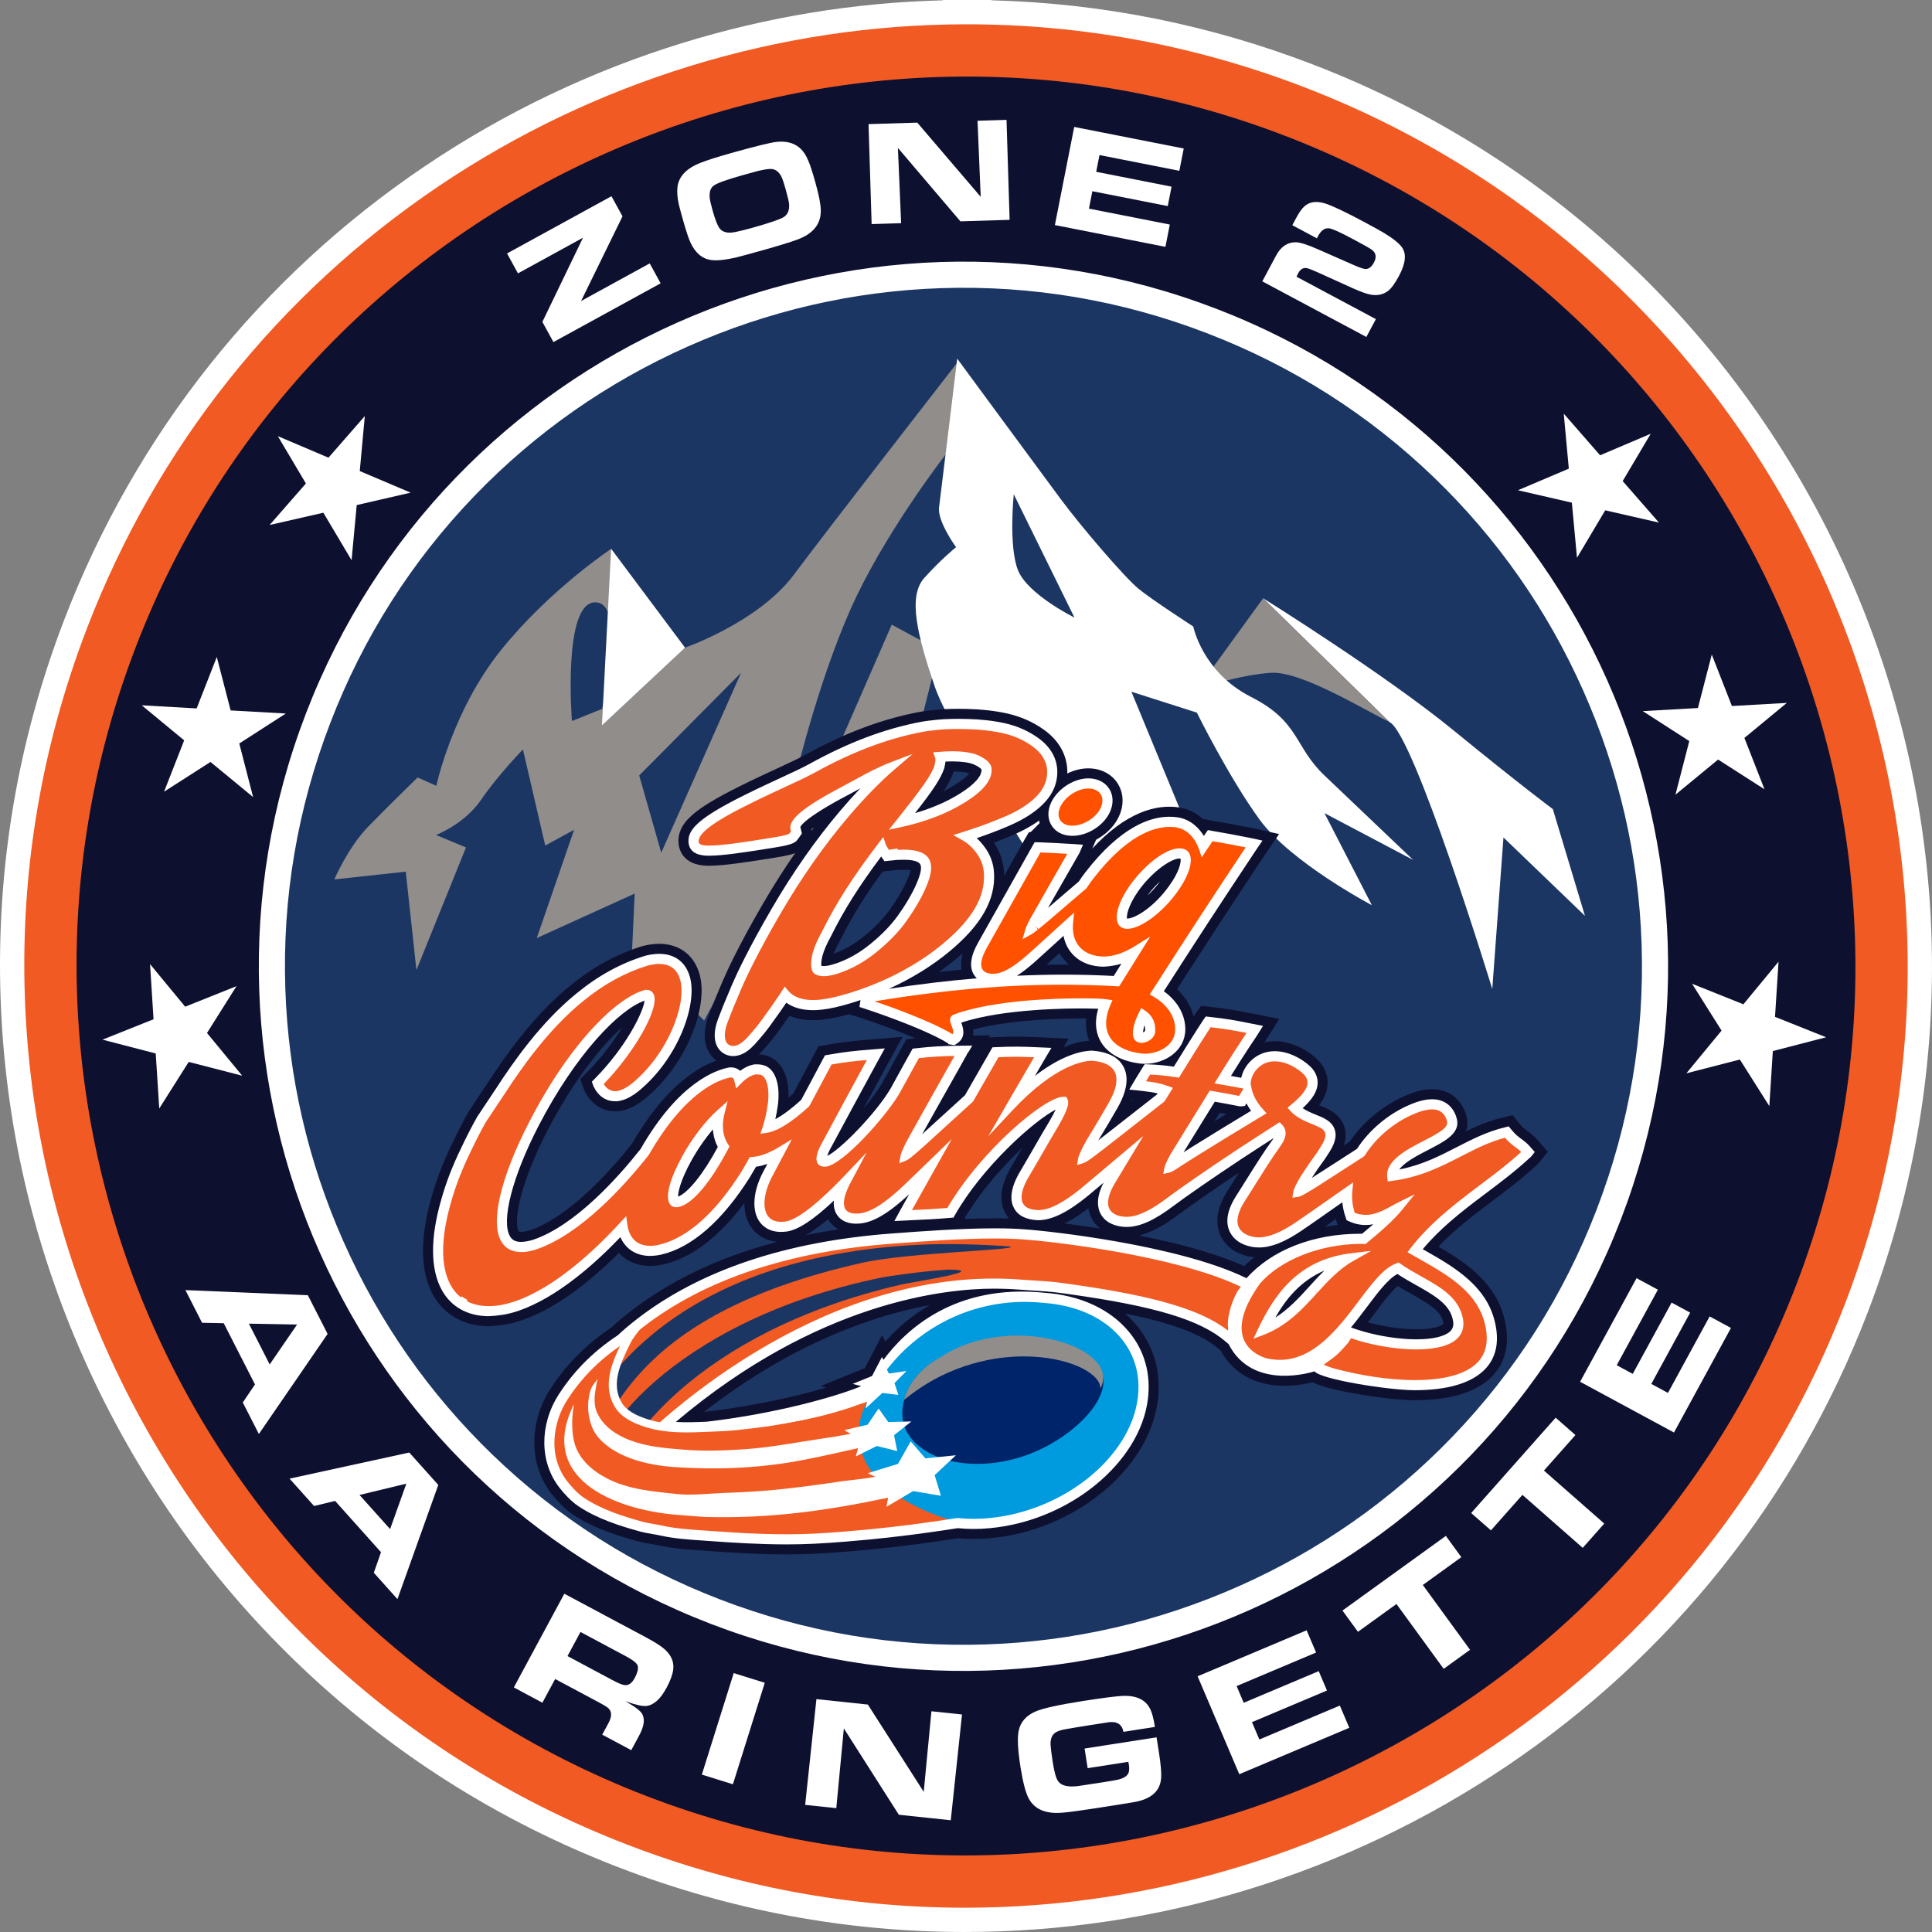 <?xml version="1.0" encoding="UTF-8"?>
<svg id="Layer_1" xmlns="http://www.w3.org/2000/svg" version="1.1" viewBox="0 0 300 300">
  <rect x="0" y="0" width="300" height="300" fill="#808080" stroke="none"/>
  <!-- Generator: Adobe Illustrator 29.2.0, SVG Export Plug-In . SVG Version: 2.1.0 Build 108)  -->
  <defs>
    <style>
      .st0, .st1, .st2, .st3 {
        fill-rule: evenodd;
      }

      .st0, .st4 {
        fill: #908d8b;
      }

      .st5 {
        fill: #ff5100;
      }

      .st6, .st1 {
        fill: #fff;
      }

      .st7 {
        stroke: #0e1030;
        stroke-width: 3.115px;
      }

      .st7, .st2 {
        stroke-miterlimit: 10;
      }

      .st7, .st8 {
        fill: #0e1030;
      }

      .st9 {
        fill: #009ade;
      }

      .st2 {
        fill: none;
        stroke: #ec008c;
        stroke-width: 1.257px;
      }

      .st3 {
        fill: #fffffb;
      }

      .st10 {
        fill: #1c3664;
      }

      .st11 {
        fill: #002469;
      }

      .st12 {
        fill: #f15a22;
      }
    </style>
  </defs>
  <g>
    <path class="st6" d="M149.876,273.018c-15.059,0-29.867-2.757-44.013-8.196-15.474-5.947-29.331-14.766-41.19-26.212-11.441-11.044-20.535-24.047-27.027-38.648-6.493-14.6-10.058-30.061-10.594-45.955-.556-16.474,2.178-32.672,8.126-48.143,9.091-23.652,24.994-43.628,45.99-57.77,10.07-6.783,21.162-12.081,32.771-15.654,9.816-3.022,19.945-4.803,30.152-5.307v-.111l3.017-.038h9.053v.149c12.973.639,25.733,3.341,37.975,8.047,63.312,24.337,95.022,95.645,70.684,158.958-9.09,23.653-24.993,43.63-45.988,57.772-10.099,6.803-21.126,12.07-32.772,15.655-11.764,3.62-23.939,5.455-36.185,5.455h0ZM150.157,19.434c-53.738.001-102.775,33.646-122.025,83.72-12.491,32.498-11.558,67.966,2.631,99.87,14.185,31.902,39.895,56.353,72.392,68.846,15.02,5.771,30.728,8.698,46.691,8.698,53.736,0,102.773-33.645,122.025-83.722,25.83-67.199-7.827-142.882-75.025-168.714-15.018-5.773-30.726-8.699-46.689-8.699h0Z"/>
    <path class="st6" d="M149.845,300c-18.359,0-36.414-3.362-53.663-9.993-18.869-7.252-35.766-18.006-50.22-31.959-13.953-13.467-25.04-29.324-32.958-47.129C5.087,193.115.741,174.26.086,154.88c-.677-20.082,2.655-39.831,9.908-58.698,11.086-28.838,30.477-53.196,56.075-70.438,12.316-8.296,25.764-14.72,39.966-19.091C119.169,2.611,132.725.393,146.387.049V0h7.543v.047c17.055.429,33.82,3.77,49.887,9.946,77.199,29.675,115.863,116.624,86.19,193.823-11.085,28.839-30.475,53.196-56.073,70.44-12.318,8.296-25.765,14.72-39.967,19.091-14.343,4.413-29.188,6.651-44.121,6.651h0ZM150.157,15.662c-55.287,0-105.741,34.618-125.545,86.139-12.854,33.438-11.893,69.93,2.704,102.755,14.596,32.825,41.049,57.98,74.485,70.833,15.452,5.938,31.615,8.95,48.045,8.95,55.286,0,105.739-34.618,125.545-86.14,26.576-69.14-8.052-147.011-77.191-173.588-15.452-5.939-31.615-8.95-48.043-8.95h0Z"/>
    <path class="st12" d="M150.159,3.772c-14.561.001-29.033,2.183-43.013,6.486-13.849,4.263-26.961,10.526-38.971,18.615-24.954,16.809-43.854,40.551-54.661,68.663-7.07,18.394-10.319,37.644-9.658,57.217.638,18.892,4.876,37.275,12.595,54.634,7.719,17.361,18.53,32.819,32.131,45.948,14.089,13.601,30.56,24.082,48.953,31.152,16.817,6.465,34.417,9.742,52.31,9.742,14.558,0,29.029-2.182,43.011-6.484,13.849-4.263,26.961-10.527,38.971-18.617,24.953-16.808,43.854-40.552,54.66-68.663,28.928-75.258-8.764-160.021-84.022-188.949-16.817-6.464-34.415-9.742-52.305-9.742"/>
  </g>
  <path class="st8" d="M199.552,21.091c71.082,27.323,106.682,107.38,79.359,178.462-27.324,71.082-107.381,106.682-178.463,79.358C29.369,251.589-6.233,171.53,21.092,100.448,48.415,29.367,128.471-6.232,199.552,21.091h0Z"/>
  <path class="st10" d="M188.073,49.39c55.256,21.241,82.931,83.474,61.689,138.73-10.288,26.768-30.384,47.926-56.587,59.577-26.203,11.652-55.375,12.402-82.143,2.112-55.255-21.239-82.928-83.473-61.688-138.729,21.24-55.256,83.473-82.93,138.729-61.69h0Z"/>
  <g>
    <path class="st6" d="M85.937,53.117l-1.717-3.133,6.307-13.071-10.098,5.535-1.695-3.092,16.215-8.888,1.713,3.124-6.432,13.151,10.659-5.843,1.695,3.093-16.646,9.124Z"/>
    <path class="st6" d="M113.529,23.77c3.831-1.076,6.194-1.655,7.089-1.741,2.017-.196,3.484.453,4.403,1.945.334.543.661,1.314.981,2.313.187.577.401,1.293.639,2.149.529,1.883.8,3.3.811,4.249.029,2.112-1.19,3.62-3.657,4.524-1.091.402-2.904.957-5.433,1.667-2.186.612-3.515.974-3.993,1.084-1.809.42-3.167.553-4.077.398-1.271-.209-2.278-1.066-3.017-2.568-.313-.636-.729-1.883-1.251-3.738-.351-1.255-.563-2.059-.64-2.408-.194-.921-.263-1.741-.202-2.46.146-1.718,1.346-3.021,3.603-3.906,1.068-.417,2.648-.919,4.744-1.507ZM115.191,27.238c-2.435.683-3.902,1.221-4.403,1.613-.468.368-.663.982-.588,1.842.031.369.182,1.036.454,2,.354,1.264.684,2.14.988,2.63.448.724,1.3.959,2.552.703.728-.15,1.599-.368,2.614-.651,2.734-.769,4.374-1.331,4.915-1.687.609-.4.88-1.069.805-2.01-.028-.355-.205-1.114-.53-2.274-.25-.89-.44-1.483-.57-1.777-.368-.829-.876-1.287-1.53-1.38-.381-.058-1.117.042-2.211.302-.18.042-1.012.271-2.497.689Z"/>
    <path class="st6" d="M135.347,34.796l-.482-15.522,7.57-.234,9.849,11.523-.494-11.812,4.503-.139.48,15.523-7.641.236-9.704-11.402.499,11.687-4.58.14Z"/>
    <path class="st6" d="M166.802,19.71l17.007,3.351-.681,3.461-12.399-2.444-.513,2.601,11.702,2.306-.591,3.014-11.704-2.306-.532,2.703,12.557,2.473-.68,3.462-17.166-3.383,3.002-15.238Z"/>
    <path class="st6" d="M213.647,49.555l-1.481,2.769-16.157-8.636,2.135-3.994c.736-1.378,1.742-2.07,3.02-2.076.667-.004,1.831.36,3.495,1.095l5.467,2.405c.891.392,1.496.606,1.811.646.546.068,1.012-.263,1.403-.992.446-.836.338-1.501-.326-1.993-.291-.215-1.283-.775-2.973-1.679-1.948-1.04-3.165-1.589-3.656-1.644-.675-.078-1.247.318-1.712,1.187l-.193.361-3.81-2.034.605-1.135c.447-.836.863-1.426,1.247-1.771.92-.834,2.195-.922,3.819-.268,1.29.517,3.054,1.375,5.292,2.569,1.661.889,2.741,1.483,3.23,1.779,1.447.877,2.396,1.638,2.848,2.284.712,1.017.549,2.495-.488,4.435-.605,1.131-1.16,1.895-1.667,2.295-.76.592-1.682.786-2.776.581-.629-.12-1.557-.458-2.792-1.015l-5.377-2.435c-.83-.375-1.388-.591-1.675-.651-.562-.112-1.014.151-1.354.786-.074.139-.162.321-.264.543l12.327,6.588Z"/>
    <g>
      <path class="st6" d="M28.789,200.326l19.014.798,3.067,6.007-10.672,15.538-2.498-4.893,1.894-2.801-4.854-9.507-3.362-.069-2.59-5.074ZM38.645,205.536l3.233,6.33,4.249-6.186-7.482-.144Z"/>
      <path class="st6" d="M44.962,229.602l18.589-4.054,4.505,5.032-6.341,17.731-3.669-4.096,1.115-3.191-7.128-7.961-3.266.787-3.805-4.248ZM55.827,232.137l4.746,5.3,2.524-7.057-7.27,1.757Z"/>
      <path class="st6" d="M79.787,262.025l7.842-14.551,12.622,6.744c1.458.779,2.458,1.419,3.006,1.922.995.916,1.422,1.95,1.28,3.1-.099.798-.443,1.741-1.027,2.828-.942,1.748-1.985,2.692-3.127,2.832-.612.076-1.698-.169-3.256-.736.163.104.4.25.705.431,1.016.606,1.638,1.114,1.87,1.52.469.818.323,1.934-.44,3.349l-1.241,2.302-4.507-2.409.977-1.811c.588-1.095.525-1.907-.191-2.436-.223-.165-.643-.413-1.255-.74l-6.841-3.654-1.982,3.677-4.434-2.368ZM88.12,257.154l6.958,3.719c.922.491,1.561.756,1.918.792.612.06,1.124-.294,1.536-1.061.499-.924.648-1.604.452-2.038-.168-.373-.743-.823-1.729-1.35l-7.118-3.803-2.017,3.741Z"/>
      <path class="st6" d="M108.981,275.56l4.951-15.76,4.824,1.503-4.951,15.759-4.824-1.502Z"/>
      <path class="st6" d="M125.026,280.259l1.748-16.42,7.987.844,8.674,13.554,1.198-12.513,4.748.501-1.747,16.421-8.06-.851-8.542-13.408-1.172,12.382-4.833-.51Z"/>
      <path class="st6" d="M179.336,268.157l-4.884.763c-.234-1.172-1.006-1.667-2.314-1.489-.287.044-.719.113-1.296.202l-1.752.273c-.529.075-1.177.179-1.944.314l-1.579.272c-.897.14-1.521.37-1.871.695-.431.391-.616,1.015-.557,1.869.042.571.156,1.457.346,2.657.235,1.503.514,2.468.836,2.898.5.671,1.509.917,3.03.736.218-.024,1.507-.221,3.867-.589,1.362-.212,2.193-.357,2.492-.437.668-.179,1.128-.431,1.373-.761.248-.328.318-.826.215-1.495-.017-.103-.046-.266-.089-.488l-6.315.983-.479-3.048,11.176-1.739.355,2.257c.287,1.826.408,3.145.364,3.96-.111,2.066-1.477,3.34-4.098,3.822-.59.109-2.673.44-6.25.998-2.337.364-4.033.588-5.085.67-2.52.196-4.229-.536-5.13-2.201-.485-.896-.915-2.539-1.292-4.93-.418-2.662-.508-4.536-.269-5.628.296-1.352,1.17-2.342,2.621-2.966,1.151-.498,3.606-1.039,7.368-1.627,2.923-.453,4.906-.714,5.953-.78,2.347-.145,3.869.598,4.569,2.226.246.575.459,1.436.639,2.582Z"/>
      <path class="st6" d="M185.966,260.293l16.926-7.14,1.47,3.452-12.341,5.206,1.104,2.595,11.646-4.912,1.28,3.007-11.647,4.913,1.148,2.695,12.497-5.271,1.469,3.453-17.083,7.208-6.47-15.205Z"/>
      <path class="st6" d="M224.174,259.135l-7.332-10.067-5.98,4.317-2.404-3.3,16.053-11.59,2.404,3.3-5.981,4.318,7.333,10.067-4.093,2.955Z"/>
      <path class="st6" d="M245.765,240.352l-9.366-8.229-4.888,5.513-3.069-2.696,13.12-14.802,3.071,2.697-4.889,5.515,9.364,8.227-3.343,3.776Z"/>
      <path class="st6" d="M245.357,214.561l8.768-16.086,3.311,1.789-6.393,11.726,2.488,1.345,6.034-11.068,2.884,1.56-6.035,11.068,2.585,1.396,6.473-11.876,3.312,1.788-8.851,16.236-14.576-7.878Z"/>
    </g>
  </g>
  <polygon class="st6" points="33.664 102.012 35.813 110.315 44.38 110.795 37.156 115.447 39.303 123.771 32.683 118.315 25.476 122.934 28.597 114.96 22.013 109.521 30.536 110.003 33.664 102.012"/>
  <polygon class="st6" points="56.649 64.606 55.864 73.146 63.763 76.497 55.39 78.428 54.592 86.989 50.21 79.616 41.865 81.521 47.501 75.075 43.144 67.727 51.004 71.068 56.649 64.606"/>
  <polygon class="st6" points="23.297 149.706 28.757 156.32 36.722 153.131 32.143 160.402 37.611 167.037 29.304 164.893 24.727 172.128 24.182 163.582 15.914 161.438 23.843 158.271 23.297 149.706"/>
  <polygon class="st6" points="265.803 101.639 263.653 109.942 255.086 110.422 262.312 115.073 260.164 123.399 266.785 117.942 273.992 122.561 270.87 114.587 277.456 109.147 268.931 109.631 265.803 101.639"/>
  <polygon class="st6" points="242.818 64.233 243.604 72.773 235.706 76.124 244.077 78.055 244.874 86.615 249.258 79.242 257.604 81.148 251.968 74.702 256.323 67.354 248.463 70.695 242.818 64.233"/>
  <polygon class="st6" points="276.17 149.333 270.71 155.948 262.745 152.758 267.323 160.03 261.857 166.664 270.164 164.521 274.74 171.756 275.285 163.208 283.554 161.065 275.624 157.898 276.17 149.333"/>
  <path class="st1" d="M215.749,112.112c3.834,1.829,15.971,41.461,15.971,41.461l1.737-23.532,12.653,12.17-4.988-16.577s-4.735-3.492-15.45-12.248c-10.714-8.755-29.534-20.487-29.534-20.487l19.611,19.215Z"/>
  <path class="st0" d="M215.749,112.112c-3.835-1.829-13.661-7.909-18.346-7.642-4.687.267-11.437,2.456-11.437,2.456l10.172-14.029,19.611,19.215Z"/>
  <path class="st2" d="M106.361,100.569"/>
  <path class="st0" d="M115.072,104.47l-12.394,27.943-3.42-12.002,15.815-15.941ZM93.483,110.082s4.016-16.548-1.062-16.553c-5.078-.005-3.613,18.433-3.613,18.433l4.675-1.881ZM94.897,85.228s-9.562,6.331-17.117,15.736c-7.555,9.406-10.026,21.052-10.026,21.052l-2.907-1.29s-4.427,4.306-7.629,7.588c-3.203,3.284-5.3,8.241-5.3,8.241l11.088-1.203,1.655,15.284,7.699-19.045-4.653-1.938s4.409-1.665,6.998-5.466c2.59-3.801,6.497-7.815,6.497-7.815l3.461,14.923,4.485-2.45-5.798,16.815,15.205-6.906-.673,14.634h6.467l4.986,5.085,10.139-18.734,9.707-4.07,12.555-18.606,4.083-16.098-7.35-3.968-12.888,29.501-1.887-6.513s3.904-16.223,9.388-27.56c5.485-11.337,14.167-22.38,14.167-22.38l1.391-13.73s-19.856,25.541-25.375,32.93c-5.519,7.388-16.905,11.325-16.905,11.325l-11.464-15.341Z"/>
  <polygon class="st1" points="106.361 100.569 93.469 112.629 94.897 85.228 106.361 100.569"/>
  <path class="st1" d="M219.436,133.53l-13.776-7.267,7.364,14.295s-12.622-6.648-17.46-13.324c-4.836-6.677-9.718-16.581-9.718-16.581l-10.162-3.243,13.692,33.148-24.9-.655s-16.735-25.667-19.336-33.32c-2.6-7.653-4.246-13.893-1.642-16.809,2.604-2.916,4.958-4.809,4.958-4.809,0,0-2.931-4.007-2.637-6.206.293-2.198,2.817-23.069,2.817-23.069,0,0,12.625,17.159,16.027,21.747,3.401,4.589,10.076,12.307,12.12,13.983,2.043,1.677,8.508,5.864,8.508,5.864,0,0,1.394,7.089,8.98,10.941,7.586,3.853,6.647,7.676,11.387,12.184,4.74,4.508,13.776,13.119,13.776,13.119ZM158.057,88.505c1.462,3.772,8.787,7.394,8.787,7.394l-9.427-19.152s-.823,7.986.64,11.758Z"/>
  <g>
    <path class="st7" d="M163.282,128.17h.001c.596.959,1.636,1.529,2.926,1.607.109.006.215.01.323.01,2.308,0,4.793-1.552,5.779-3.609.607-1.271.597-2.592-.03-3.627-.595-.979-1.631-1.573-2.913-1.671-2.304-.187-5.012,1.416-6.123,3.681-.615,1.296-.601,2.577.037,3.609Z"/>
    <path class="st7" d="M230.275,185.638l.503-.378c2.289-1.72,4.656-3.498,6.991-5.684l.546-.691-.792-.902c-.389-.457-.804-.772-1.304-1.137-.507-.378-.944-.703-1.563-1.474l-.375-.468-.582.14c-2.773.667-5.138,1.88-7.232,2.953l-.242.123c-2.671,1.375-5.43,2.794-8.941,3.474.792-1.127,2.847-2.189,4.404-2.997l.171-.088c2.534-1.31,4.927-2.546,4.355-4.783-.35-1.383-1.202-2.379-2.401-2.804-.422-.15-.879-.225-1.432-.23-1.097,0-2.376.341-3.909,1.044-3.116,1.424-5.94,3.848-7.757,6.655-1.087.698-2.236,1.44-3.325,2.145-1.344.869-2.718,1.758-3.706,2.383.74-1.143,1.16-1.728,1.629-2.367.317-.443.619-.862,1.037-1.536.725-1.142,1.393-2.488.836-3.804-.493-1.166-1.662-1.639-2.797-2.097-.674-.271-1.426-.574-2.115-1.04,1.24-1.127,2.507-2.601,2.308-4.338-.1-.852-.556-1.65-1.315-2.307-1.126-.99-2.542-1.733-3.889-2.036-.472-.104-.943-.16-1.438-.163-1.435,0-2.728.525-3.742,1.523-.745.748-1.235,1.625-1.458,2.609-.572-.107-1.062-.197-1.602-.293,2.275-3.652,3.507-5.477,3.946-6.116l1.039-1.655-1.922-.378c-2.485-.5-3.681-.717-6.424-1.022l-.542-.058-.32.435c-.006.009-1.094,1.602-4.644,7.354-1.342-.189-2.232-.288-3.985-.361l-.532-.02-.295.447c-.02.032-.396.624-1.072,1.743l-1.038,1.751,1.468.148c.221.022.333.036.564.066,1.032.124,1.677.206,2.364.381l-.11.18c-1.636,1.269-3.431,2.68-5.084,3.979l-.137.107c-1.501,1.178-2.868,2.252-3.878,3.035,1.323-2.187,1.976-3.275,2.863-4.834,1.606-2.733,1.954-4.973,1.03-6.66-.788-1.438-2.391-2.26-4.817-2.446-1.213,0-4.365.408-8.911,3.921.439-.751.912-1.56,1.47-2.511.11-.194.164-.29.281-.481l.817-1.36-2.17-.096c-2.555-.11-3.773-.14-6.47-.015l-.518.022-.88,1.528c-1.223,2.126-2.022,3.514-3.385,5.908-1.232,1.113-2.536,2.303-3.754,3.416l-.184.167c-1,.915-1.937,1.77-2.718,2.477,1.539-2.766,4.351-7.754,5.802-10.325l.193-.344c.371-.659.609-1.083.598-1.083v.002s1.188-2.009,1.188-2.009l-2.265.021c-2.549.047-3.772.093-6.513.396l-.478.053-.237.418c-.087.153-1.425,2.543-3.19,5.783-2.304,3.891-7.875,9.566-9.845,10.454.088-.274.258-.687.577-1.268,1.43-2.688,5.839-10.801,7.156-13.223l1.215-2.204-2.348.197c-2.522.204-3.735.326-6.49.806l-.454.077-.216.405c-1.398,2.603-2.106,3.935-3.476,6.517-1.544,1.398-2.891,2.4-4.014,2.987.162-.706.266-1.325.339-1.811.331-1.968.232-4.548-1.039-5.883-.591-.616-1.345-.864-2.521-.813-.758.121-1.514.459-2.251,1.005-.41-.392-.972-.577-1.654-.533-2.19.391-7.924,2.417-13.805,12.684-3.425,4.33-10.156,11.921-16.764,14.11-.649.192-1.257.292-1.802.301-.819-.005-1.339-.263-1.685-.835-1.439-2.376.335-9.276,4.413-17.168,5.756-11.129,12.527-18.096,16.46-19.455-.156,1.681-2.837,7.187-7.763,12.157l-.417.42.198.56c.037.1.919,2.467,3.362,2.48.396.034.758-.053,1.09-.14.812-.214,1.679-.69,2.579-1.412,6.048-4.935,9.101-13.19,8.056-17.512-.594-2.451-2.301-3.809-4.81-3.826-.584.01-1.14.07-1.706.184l-.478.112c-3.803,1.169-7.285,3.076-10.646,5.829-5.519,4.471-9.793,10.582-12.524,14.786-.974,1.449-1.936,2.9-2.923,4.392-.885,1.573-1.72,3.198-2.548,4.965-1.305,2.684-2.329,5.346-3.04,7.909-1.724,5.962-1.691,10.815.094,14.036,1.439,2.596,4.001,4.035,7.227,4.054,1.568-.061,2.949-.286,4.224-.692l.146-.047c.126-.039.251-.079.372-.121,5.952-2.069,11.794-7.271,15.757-11.414.809,1.845,2.451,2.898,4.581,2.914.649-.012,1.234-.082,1.788-.211,4.731-1.098,9.48-5.252,13.738-12.015.299-.496.629-1.05.953-1.625.065-.01.132-.019.198-.029.501-.08,1.025-.216,1.566-.407l-.658,1.242c-1.521,2.886-1.785,5.774-.687,7.539.506.805,1.511,1.767,3.438,1.778.257-.005.57-.017.91-.058,1.753-.242,4.153-1.813,7.32-4.799-.066.819.078,1.527.432,2.115.403.662,1.25,1.453,2.995,1.461h.081c.156-.002.314-.005.487-.018,2.13-.18,4.508-1.584,7.694-4.545-.363.648-.752,1.347-1.198,2.151l-1.095,2.006,3.251-.159c1.853-.083,3.078-.14,5.433-.338l.494-.041.246-.431c4.217-7.386,12.114-14.503,15.619-16.337-.203.44-.514,1.041-.988,1.851-.837,1.387-1.528,2.589-2.19,3.735l-.248.433c-.666,1.164-1.322,2.293-2.08,3.569-1.777,2.976-1.488,4.777-.932,5.764.633,1.132,1.866,1.746,3.709,1.823,2.105,0,4.549-1.188,7.69-3.742.569-.469,1.448-1.21,2.481-2.083-1.22,2.379-.945,3.933-.455,4.846.605,1.127,1.787,1.816,3.42,1.994.204.018.421.035.616.029,2.042,0,4.296-1.014,7.305-3.287,1.555-1.183,6.279-4.472,10.574-7.299,1.816-1.198,3.556-2.317,4.95-3.214-.064.107-.141.225-.234.355-1.299,1.794-2.698,4.029-3.933,6-.594.95-1.161,1.857-1.67,2.65-1.401,2.203-1.714,4.099-.931,5.634.589,1.141,1.721,1.913,3.27,2.229.38.079.762.119,1.208.122,1.913,0,4.037-.843,6.681-2.65.663-.439,1.84-1.265,3.411-2.365l.565-.396c.701-.49,1.468-1.028,2.296-1.605.075.787.25,1.564.537,2.4l.131.38.365.17c.295.135.609.252.936.349.543.151,1.088.228,1.626.229.424-.006.822-.042,1.218-.114-.529.46-1.102.94-1.743,1.47h-.275c-7.322-.001-13.745,2.511-17.669,6.901-.079-.036-.148-.068-.25-.117-10.548-5.051-30.621-7.238-34.128-7.459-1.27-.111-2.837-.166-4.659-.166-5.325,0-11.6.469-15.774.782l-.233.017c-16.475,1.23-29.798,5.698-39.601,13.279-1.06.818-2.08,1.681-2.994,2.534-.457.303-.913.614-1.354.938-1.019.746-1.984,1.538-2.866,2.355-1.871,1.727-3.526,3.697-4.918,5.857-3.057,4.737-3.013,10.577.107,14.533.686.868,1.749,2.068,2.921,2.851,2.885,1.933,6.407,3.058,9.472,3.904.659.18,1.315.295,1.994.414.419.072.838.144,1.255.236,2.12.472,4.317.623,6.467.77l1.131.08c3.581.262,7.804.528,11.981.528,1.561,0,3.063-.037,4.466-.11,1.479-.076,3.026-.18,4.733-.319,1.188-.095,2.372-.202,3.555-.315,4.394-.421,8.921-1.002,13.841-1.774,1.716.163,3.262.162,5.009-.001,12.309-1.144,23.314-10.144,24.531-20.063.481-3.9-.529-7.496-2.923-10.402-2.907-3.531-7.57-5.692-13.12-6.086-13.967-1.447-21.618,5.819-25.024,10.416l-.229-.449-1.54,2.959-3.013,1.224,1.392.352c-5.901,2.313-15.314,4.512-24.11,5.523-1.613.066-3.192.121-4.741.029,22.049-18.665,41.835-20.695,49.363-20.695,1.329,0,2.662.051,3.96.149.689.051,1.372.094,2.099.14,1.352.083,2.75.169,4.054.344.415.053.693.091,1.158.157l.422.061c13.366,1.874,20.406,4.003,24.298,7.35l2.212,1.887-1.727-1.474c3.786,7.43,13.33,4.225,13.33,4.225,1.084,1.293,11.573,2.905,15.4,2.929h.211c5.012.001,8.75-1.101,10.81-3.188,1.816-1.84,2.346-4.367,1.573-7.508-1.289-5.256-5.724-8.126-10.548-10.842l-.629-.355c2.642-3.186,5.933-5.767,9.357-8.343ZM225.144,206.765c-.86.776-2.703,1.204-5.189,1.204h-.135c-2.546-.015-5.546-.469-8.232-1.247-.747-.215-1.581-.512-1.692-.558l-.117-.036c.897-1.082,1.742-2.205,2.498-3.207,1.597-2.128,3.248-4.324,4.714-5.102.986.659,2.022,1.24,3.03,1.805l.119.065c3.047,1.716,5.076,3.02,5.493,5.427.12.711-.036,1.235-.49,1.649ZM205.659,197.292c-.775.753-1.489,1.532-2.152,2.26l-.174.193c-1.582,1.736-3.21,3.524-5.306,4.859,1.542-2.712,3.793-5.675,7.632-7.312ZM194.272,172.48c-2.863,1.728-6.74,4.092-9.223,5.647h-.001c-.477.301-.903.569-1.268.802.165-.27.374-.61.622-1.011l.389-.631c.972-1.58,2.352-3.813,3.84-6.214,1.338.233,2.188.391,3.693.684l.25.047.73-.065.237-.408c.208.388.452.773.729,1.149ZM111.463,178.09c-2.192,4.119-4.619,7.146-6.175,7.722.005-.642.306-2.381,1.997-5.459.943-1.738,2.163-3.512,3.413-4.973.071.991.331,1.913.765,2.71Z"/>
    <path class="st7" d="M110.08,132.873h.073c2.085,0,5.587-.549,7.924-.916l.846-.132c3.843-.591,4.503-.8,5.026-1.59l.566-.81-.169-.737c-.021-.087-.037-.142-.074-.237.007-.05.262-1.262,7.651-5.135.536-.28,1.09-.583,1.668-.901-1.015,1.072-2.047,2.221-3.08,3.434-3.789,4.458-7.364,9.556-10.627,15.153-3.667,6.298-5.487,10.208-6.249,11.979-.979,2.294-1.674,4.002-2.127,5.222-.528,1.417-.66,2.639-.396,3.631.341,1.301,1.413,2.145,2.735,2.152.181,0,.365-.017.513-.044.379-.061.748-.187,1.101-.373.719-.376,1.43-1.007,2.307-2.048l.878-1.04c.572-.699,1.32-1.717,2.582-3.514.296-.422.586-.846.868-1.269.749.539,1.679.898,2.773,1.065.435.066.874.098,1.382.1.431,0,.875-.027,1.354-.083,1.306-.142,2.82-.486,4.765-1.082.419-.13.833-.268,1.243-.409l-.154,1.078.766.242c.09.028,8.969,2.918,13.028,5.417l-.024.104.271.048.03.018.007-.011.671.118.444-.303c1.418-.953.884-2.485.612-3.201,6.516-2.198,17.109-2.226,19.212-2.206.792.005,1.525.021,2.059.044-.733,2.453-.183,4.161.428,5.178,1.075,1.807,3.23,2.99,6.064,3.33.232.029.45.046.706.046h.057c3.064,0,6.244-1.992,6.264-5.324.014-2.259-1.199-4.411-3.336-5.944,5.437-8.476,8.396-13.007,14.226-21.788l1.094-1.606-1.36-.306c-.253-.056-.385-.081-.617-.122-2.32-.461-3.473-.68-5.727-1.062l-.769-.145-.349.493c-.062.087-.094.135-.13.199l-.149.22c-.675-1.101-1.966-2.584-4.121-2.895-.409-.061-.84-.086-1.271-.085-2.92,0-7.492,1.519-12.967,8.573-.371.471-.719.956-1.062,1.482-1.07.913-2.204,1.886-3.302,2.83-.52.446-1.019.874-1.476,1.266,1.742-3.061,4.41-7.711,4.575-7.995l.303-.527.555-1.285-1.503-.107c-.14-.009-.252-.016-.411-.023-1.927-.117-2.893-.168-4.835-.246l-.763-.01-.278.471c-.058.097-.083.144-.089.166-.025.038-.399.702-1.547,2.745l-1.225,2.181c-2.153,3.83-4.898,8.717-5.627,10.002-1.168,2.06-1.407,3.723-.704,4.944.136.234.301.44.491.62-4.37.361-8.865.898-13.654,1.63,3.542-1.605,6.783-3.605,9.476-5.859,4.93-4.126,7.107-8,6.849-12.189-.086-1.387-.539-2.669-1.346-3.81-.409-.583-.857-1.098-1.34-1.538,1.783-.602,3.498-1.258,5.104-1.955,2.084-.902,3.775-1.966,5.031-3.167,1.608-1.532,2.408-3.299,2.377-5.251-.033-2.034-1.069-3.834-2.998-5.206-1.518-1.08-3.25-1.842-5.144-2.263-1.74-.388-3.703-.611-5.832-.663-.425-.01-.823-.015-1.198-.017h-.414s-.653.004-.653.004c-.962.017-1.782.063-2.431.133-.918.097-1.802.195-2.557.339-5.598,1.063-11.226,3.186-17.203,6.494-1.111.617-2.75,1.374-4.691,2.273l-1.838.852c-10.013,4.696-12.762,6.804-12.255,9.401.353,1.733,2.43,1.747,3.113,1.752ZM177.817,160.017c0,.095-.158.215-.327.286.011-.222.063-.579.231-1.089.077.245.097.51.095.803ZM176.796,138.299c2.358-3.256,5.216-4.99,6.336-4.992.066.009.106.01.182.017.11.414-.109,1.976-1.82,4.305-2.141,2.989-5.046,4.983-6.5,5.013-.062-.385.052-1.852,1.803-4.343ZM157.897,151.512c.812-.511,1.698-1.19,2.677-2.049h.001c.618-.548,1.724-1.556,2.979-2.701l1.592-1.45c.175.941.541,1.776,1.088,2.488,1.002,1.316,2.546,2.103,4.464,2.277.209.02.42.028.65.029.998-.046,1.917-.199,2.781-.466l-1.187,1.908c-2.222-.12-4.5-.188-6.772-.203-.323-.002-.646-.004-.971-.004-2.384,0-4.831.058-7.302.172ZM142.22,137.445c-.666,1.48-1.611,3.077-2.81,4.746-1.085,1.512-2.554,3.022-4.369,4.485-1.69,1.361-3.489,2.362-5.349,2.974-.569.184-1.06.298-1.457.341-.246.027-.459.037-.696-.022-.077-.656.064-2.049,1.52-4.641,1.987-4.015,4.324-7.725,7.776-12.336l.498.738.806-.087v.003s.999-.101.999-.101c.123-.01.246-.016.374-.022.278-.015.538-.022.826-.022,2.574.016,2.641.77,2.673,1.133.025.261-.001,1.056-.792,2.812ZM142.086,126.263c2.64-3.367,4.016-5.336,4.546-7.008.091-.404.155-.704.179-.996.233-.012.461-.02.685-.023l.497-.005c1.401.009,2.586.184,3.246.481,1.021.466,1.167.779,1.175.78.048,1.03-1.097,2.31-3.309,3.705-2,1.261-4.357,2.291-7.019,3.067Z"/>
  </g>
  <g>
    <path class="st6" d="M163.282,128.17h.001c.596.959,1.636,1.529,2.926,1.607.109.006.215.01.323.01,2.308,0,4.793-1.552,5.779-3.609.607-1.271.597-2.592-.03-3.627-.595-.979-1.631-1.573-2.913-1.671-2.304-.187-5.012,1.416-6.123,3.681-.615,1.296-.601,2.577.037,3.609Z"/>
    <path class="st6" d="M230.275,185.638l.503-.378c2.289-1.72,4.656-3.498,6.991-5.684l.546-.691-.792-.902c-.389-.457-.804-.772-1.304-1.137-.507-.378-.944-.703-1.563-1.474l-.375-.468-.582.14c-2.773.667-5.138,1.88-7.232,2.953l-.242.123c-2.671,1.375-5.43,2.794-8.941,3.474.792-1.127,2.847-2.189,4.404-2.997l.171-.088c2.534-1.31,4.927-2.546,4.355-4.783-.35-1.383-1.202-2.379-2.401-2.804-.422-.15-.879-.225-1.432-.23-1.097,0-2.376.341-3.909,1.044-3.116,1.424-5.94,3.848-7.757,6.655-1.087.698-2.236,1.44-3.325,2.145-1.344.869-2.718,1.758-3.706,2.383.74-1.143,1.16-1.728,1.629-2.367.317-.443.619-.862,1.037-1.536.725-1.142,1.393-2.488.836-3.804-.493-1.166-1.662-1.639-2.797-2.097-.674-.271-1.426-.574-2.115-1.04,1.24-1.127,2.507-2.601,2.308-4.338-.1-.852-.556-1.65-1.315-2.307-1.126-.99-2.542-1.733-3.889-2.036-.472-.104-.943-.16-1.438-.163-1.435,0-2.728.525-3.742,1.523-.745.748-1.235,1.625-1.458,2.609-.572-.107-1.062-.197-1.602-.293,2.275-3.652,3.507-5.477,3.946-6.116l1.039-1.655-1.922-.378c-2.485-.5-3.681-.717-6.424-1.022l-.542-.058-.32.435c-.006.009-1.094,1.602-4.644,7.354-1.342-.189-2.232-.288-3.985-.361l-.532-.02-.295.447c-.02.032-.396.624-1.072,1.743l-1.038,1.751,1.468.148c.221.022.333.036.564.066,1.032.124,1.677.206,2.364.381l-.11.18c-1.636,1.269-3.431,2.68-5.084,3.979l-.137.107c-1.501,1.178-2.868,2.252-3.878,3.035,1.323-2.187,1.976-3.275,2.863-4.834,1.606-2.733,1.954-4.973,1.03-6.66-.788-1.438-2.391-2.26-4.817-2.446-1.213,0-4.365.408-8.911,3.921.439-.751.912-1.56,1.47-2.511.11-.194.164-.29.281-.481l.817-1.36-2.17-.096c-2.555-.11-3.773-.14-6.47-.015l-.518.022-.88,1.528c-1.223,2.126-2.022,3.514-3.385,5.908-1.232,1.113-2.536,2.303-3.754,3.416l-.184.167c-1,.915-1.937,1.77-2.718,2.477,1.539-2.766,4.351-7.754,5.802-10.325l.193-.344c.371-.659.609-1.083.598-1.083v.002s1.188-2.009,1.188-2.009l-2.265.021c-2.549.047-3.772.093-6.513.396l-.478.053-.237.418c-.087.153-1.425,2.543-3.19,5.783-2.304,3.891-7.875,9.566-9.845,10.454.088-.274.258-.687.577-1.268,1.43-2.688,5.839-10.801,7.156-13.223l1.215-2.204-2.348.197c-2.522.204-3.735.326-6.49.806l-.454.077-.216.405c-1.398,2.603-2.106,3.935-3.476,6.517-1.544,1.398-2.891,2.4-4.014,2.987.162-.706.266-1.325.339-1.811.331-1.968.232-4.548-1.039-5.883-.591-.616-1.345-.864-2.521-.813-.758.121-1.514.459-2.251,1.005-.41-.392-.972-.577-1.654-.533-2.19.391-7.924,2.417-13.805,12.684-3.425,4.33-10.156,11.921-16.764,14.11-.649.192-1.257.292-1.802.301-.819-.005-1.339-.263-1.685-.835-1.439-2.376.335-9.276,4.413-17.168,5.756-11.129,12.527-18.096,16.46-19.455-.156,1.681-2.837,7.187-7.763,12.157l-.417.42.198.56c.037.1.919,2.467,3.362,2.48.396.034.758-.053,1.09-.14.812-.214,1.679-.69,2.579-1.412,6.048-4.935,9.101-13.19,8.056-17.512-.594-2.451-2.301-3.809-4.81-3.826-.584.01-1.14.07-1.706.184l-.478.112c-3.803,1.169-7.285,3.076-10.646,5.829-5.519,4.471-9.793,10.582-12.524,14.786-.974,1.449-1.936,2.9-2.923,4.392-.885,1.573-1.72,3.198-2.548,4.965-1.305,2.684-2.329,5.346-3.04,7.909-1.724,5.962-1.691,10.815.094,14.036,1.439,2.596,4.001,4.035,7.227,4.054,1.568-.061,2.949-.286,4.224-.692l.146-.047c.126-.039.251-.079.372-.121,5.952-2.069,11.794-7.271,15.757-11.414.809,1.845,2.451,2.898,4.581,2.914.649-.012,1.234-.082,1.788-.211,4.731-1.098,9.48-5.252,13.738-12.015.299-.496.629-1.05.953-1.625.065-.01.132-.019.198-.029.501-.08,1.025-.216,1.566-.407l-.658,1.242c-1.521,2.886-1.785,5.774-.687,7.539.506.805,1.511,1.767,3.438,1.778.257-.005.57-.017.91-.058,1.753-.242,4.153-1.813,7.32-4.799-.066.819.078,1.527.432,2.115.403.662,1.25,1.453,2.995,1.461h.081c.156-.002.314-.005.487-.018,2.13-.18,4.508-1.584,7.694-4.545-.363.648-.752,1.347-1.198,2.151l-1.095,2.006,3.251-.159c1.853-.083,3.078-.14,5.433-.338l.494-.041.246-.431c4.217-7.386,12.114-14.503,15.619-16.337-.203.44-.514,1.041-.988,1.851-.837,1.387-1.528,2.589-2.19,3.735l-.248.433c-.666,1.164-1.322,2.293-2.08,3.569-1.777,2.976-1.488,4.777-.932,5.764.633,1.132,1.866,1.746,3.709,1.823,2.105,0,4.549-1.188,7.69-3.742.569-.469,1.448-1.21,2.481-2.083-1.22,2.379-.945,3.933-.455,4.846.605,1.127,1.787,1.816,3.42,1.994.204.018.421.035.616.029,2.042,0,4.296-1.014,7.305-3.287,1.555-1.183,6.279-4.472,10.574-7.299,1.816-1.198,3.556-2.317,4.95-3.214-.064.107-.141.225-.234.355-1.299,1.794-2.698,4.029-3.933,6-.594.95-1.161,1.857-1.67,2.65-1.401,2.203-1.714,4.099-.931,5.634.589,1.141,1.721,1.913,3.27,2.229.38.079.762.119,1.208.122,1.913,0,4.037-.843,6.681-2.65.663-.439,1.84-1.265,3.411-2.365l.565-.396c.701-.49,1.468-1.028,2.296-1.605.075.787.25,1.564.537,2.4l.131.38.365.17c.295.135.609.252.936.349.543.151,1.088.228,1.626.229.424-.006.822-.042,1.218-.114-.529.46-1.102.94-1.743,1.47h-.275c-7.322-.001-13.745,2.511-17.669,6.901-.079-.036-.148-.068-.25-.117-10.548-5.051-30.621-7.238-34.128-7.459-1.27-.111-2.837-.166-4.659-.166-5.325,0-11.6.469-15.774.782l-.233.017c-16.475,1.23-29.798,5.698-39.601,13.279-1.06.818-2.08,1.681-2.994,2.534-.457.303-.913.614-1.354.938-1.019.746-1.984,1.538-2.866,2.355-1.871,1.727-3.526,3.697-4.918,5.857-3.057,4.737-3.013,10.577.107,14.533.686.868,1.749,2.068,2.921,2.851,2.885,1.933,6.407,3.058,9.472,3.904.659.18,1.315.295,1.994.414.419.072.838.144,1.255.236,2.12.472,4.317.623,6.467.77l1.131.08c3.581.262,7.804.528,11.981.528,1.561,0,3.063-.037,4.466-.11,1.479-.076,3.026-.18,4.733-.319,1.188-.095,2.372-.202,3.555-.315,4.394-.421,8.921-1.002,13.841-1.774,1.716.163,3.262.162,5.009-.001,12.309-1.144,23.314-10.144,24.531-20.063.481-3.9-.529-7.496-2.923-10.402-2.907-3.531-7.57-5.692-13.12-6.086-13.967-1.447-21.618,5.819-25.024,10.416l-.229-.449-1.54,2.959-3.013,1.224,1.392.352c-5.901,2.313-15.314,4.512-24.11,5.523-1.613.066-3.192.121-4.741.029,22.049-18.665,41.835-20.695,49.363-20.695,1.329,0,2.662.051,3.96.149.689.051,1.372.094,2.099.14,1.352.083,2.75.169,4.054.344.415.053.693.091,1.158.157l.422.061c13.366,1.874,20.406,4.003,24.298,7.35l2.212,1.887-1.727-1.474c3.786,7.43,13.33,4.225,13.33,4.225,1.084,1.293,11.573,2.905,15.4,2.929h.211c5.012.001,8.75-1.101,10.81-3.188,1.816-1.84,2.346-4.367,1.573-7.508-1.289-5.256-5.724-8.126-10.548-10.842l-.629-.355c2.642-3.186,5.933-5.767,9.357-8.343ZM225.144,206.765c-.86.776-2.703,1.204-5.189,1.204h-.135c-2.546-.015-5.546-.469-8.232-1.247-.747-.215-1.581-.512-1.692-.558l-.117-.036c.897-1.082,1.742-2.205,2.498-3.207,1.597-2.128,3.248-4.324,4.714-5.102.986.659,2.022,1.24,3.03,1.805l.119.065c3.047,1.716,5.076,3.02,5.493,5.427.12.711-.036,1.235-.49,1.649ZM205.659,197.292c-.775.753-1.489,1.532-2.152,2.26l-.174.193c-1.582,1.736-3.21,3.524-5.306,4.859,1.542-2.712,3.793-5.675,7.632-7.312ZM194.272,172.48c-2.863,1.728-6.74,4.092-9.223,5.647h-.001c-.477.301-.903.569-1.268.802.165-.27.374-.61.622-1.011l.389-.631c.972-1.58,2.352-3.813,3.84-6.214,1.338.233,2.188.391,3.693.684l.25.047.73-.065.237-.408c.208.388.452.773.729,1.149ZM111.463,178.09c-2.192,4.119-4.619,7.146-6.175,7.722.005-.642.306-2.381,1.997-5.459.943-1.738,2.163-3.512,3.413-4.973.071.991.331,1.913.765,2.71Z"/>
    <path class="st6" d="M110.08,132.873h.073c2.085,0,5.587-.549,7.924-.916l.846-.132c3.843-.591,4.503-.8,5.026-1.59l.566-.81-.169-.737c-.021-.087-.037-.142-.074-.237.007-.05.262-1.262,7.651-5.135.536-.28,1.09-.583,1.668-.901-1.015,1.072-2.047,2.221-3.08,3.434-3.789,4.458-7.364,9.556-10.627,15.153-3.667,6.298-5.487,10.208-6.249,11.979-.979,2.294-1.674,4.002-2.127,5.222-.528,1.417-.66,2.639-.396,3.631.341,1.301,1.413,2.145,2.735,2.152.181,0,.365-.017.513-.044.379-.061.748-.187,1.101-.373.719-.376,1.43-1.007,2.307-2.048l.878-1.04c.572-.699,1.32-1.717,2.582-3.514.296-.422.586-.846.868-1.269.749.539,1.679.898,2.773,1.065.435.066.874.098,1.382.1.431,0,.875-.027,1.354-.083,1.306-.142,2.82-.486,4.765-1.082.419-.13.833-.268,1.243-.409l-.154,1.078.766.242c.09.028,8.969,2.918,13.028,5.417l-.024.104.271.048.03.018.007-.011.671.118.444-.303c1.418-.953.884-2.485.612-3.201,6.516-2.198,17.109-2.226,19.212-2.206.792.005,1.525.021,2.059.044-.733,2.453-.183,4.161.428,5.178,1.075,1.807,3.23,2.99,6.064,3.33.232.029.45.046.706.046h.057c3.064,0,6.244-1.992,6.264-5.324.014-2.259-1.199-4.411-3.336-5.944,5.437-8.476,8.396-13.007,14.226-21.788l1.094-1.606-1.36-.306c-.253-.056-.385-.081-.617-.122-2.32-.461-3.473-.68-5.727-1.062l-.769-.145-.349.493c-.062.087-.094.135-.13.199l-.149.22c-.675-1.101-1.966-2.584-4.121-2.895-.409-.061-.84-.086-1.271-.085-2.92,0-7.492,1.519-12.967,8.573-.371.471-.719.956-1.062,1.482-1.07.913-2.204,1.886-3.302,2.83-.52.446-1.019.874-1.476,1.266,1.742-3.061,4.41-7.711,4.575-7.995l.303-.527.555-1.285-1.503-.107c-.14-.009-.252-.016-.411-.023-1.927-.117-2.893-.168-4.835-.246l-.763-.01-.278.471c-.058.097-.083.144-.089.166-.025.038-.399.702-1.547,2.745l-1.225,2.181c-2.153,3.83-4.898,8.717-5.627,10.002-1.168,2.06-1.407,3.723-.704,4.944.136.234.301.44.491.62-4.37.361-8.865.898-13.654,1.63,3.542-1.605,6.783-3.605,9.476-5.859,4.93-4.126,7.107-8,6.849-12.189-.086-1.387-.539-2.669-1.346-3.81-.409-.583-.857-1.098-1.34-1.538,1.783-.602,3.498-1.258,5.104-1.955,2.084-.902,3.775-1.966,5.031-3.167,1.608-1.532,2.408-3.299,2.377-5.251-.033-2.034-1.069-3.834-2.998-5.206-1.518-1.08-3.25-1.842-5.144-2.263-1.74-.388-3.703-.611-5.832-.663-.425-.01-.823-.015-1.198-.017h-.414s-.653.004-.653.004c-.962.017-1.782.063-2.431.133-.918.097-1.802.195-2.557.339-5.598,1.063-11.226,3.186-17.203,6.494-1.111.617-2.75,1.374-4.691,2.273l-1.838.852c-10.013,4.696-12.762,6.804-12.255,9.401.353,1.733,2.43,1.747,3.113,1.752ZM177.817,160.017c0,.095-.158.215-.327.286.011-.222.063-.579.231-1.089.077.245.097.51.095.803ZM176.796,138.299c2.358-3.256,5.216-4.99,6.336-4.992.066.009.106.01.182.017.11.414-.109,1.976-1.82,4.305-2.141,2.989-5.046,4.983-6.5,5.013-.062-.385.052-1.852,1.803-4.343ZM157.897,151.512c.812-.511,1.698-1.19,2.677-2.049h.001c.618-.548,1.724-1.556,2.979-2.701l1.592-1.45c.175.941.541,1.776,1.088,2.488,1.002,1.316,2.546,2.103,4.464,2.277.209.02.42.028.65.029.998-.046,1.917-.199,2.781-.466l-1.187,1.908c-2.222-.12-4.5-.188-6.772-.203-.323-.002-.646-.004-.971-.004-2.384,0-4.831.058-7.302.172ZM142.22,137.445c-.666,1.48-1.611,3.077-2.81,4.746-1.085,1.512-2.554,3.022-4.369,4.485-1.69,1.361-3.489,2.362-5.349,2.974-.569.184-1.06.298-1.457.341-.246.027-.459.037-.696-.022-.077-.656.064-2.049,1.52-4.641,1.987-4.015,4.324-7.725,7.776-12.336l.498.738.806-.087v.003s.999-.101.999-.101c.123-.01.246-.016.374-.022.278-.015.538-.022.826-.022,2.574.016,2.641.77,2.673,1.133.025.261-.001,1.056-.792,2.812ZM142.086,126.263c2.64-3.367,4.016-5.336,4.546-7.008.091-.404.155-.704.179-.996.233-.012.461-.02.685-.023l.497-.005c1.401.009,2.586.184,3.246.481,1.021.466,1.167.779,1.175.78.048,1.03-1.097,2.31-3.309,3.705-2,1.261-4.357,2.291-7.019,3.067Z"/>
  </g>
  <g>
    <g>
      <path class="st5" d="M171.474,123.042c-.428-.707-1.205-1.146-2.183-1.222-1.983-.153-4.26,1.242-5.193,3.145-.475.998-.479,1.957-.014,2.708.43.69,1.203,1.104,2.183,1.164,1.989.127,4.317-1.238,5.194-3.065.468-.978.473-1.973.013-2.729Z"/>
      <path class="st6" d="M166.532,129.472c-.102,0-.204-.004-.306-.01-1.184-.071-2.134-.589-2.676-1.459-.582-.938-.588-2.113-.02-3.309,1.048-2.138,3.597-3.693,5.811-3.502,1.182.091,2.132.633,2.672,1.522.571.942.577,2.155.015,3.327-.945,1.972-3.312,3.431-5.495,3.431ZM168.992,122.437c-1.652,0-3.55,1.212-4.33,2.804-.376.789-.392,1.537-.045,2.098.319.513.919.821,1.687.868,1.721.107,3.831-1.13,4.589-2.709.374-.783.39-1.559.043-2.132h0c-.325-.534-.926-.862-1.695-.922-.082-.006-.165-.008-.25-.008Z"/>
    </g>
    <g>
      <path class="st12" d="M221.085,195.157c-.53-.299-1.068-.598-1.593-.899,2.88-3.762,6.625-6.67,10.216-9.373,2.444-1.84,4.958-3.695,7.389-5.963-.115-.129-.172-.197-.29-.325-.338-.396-.735-.691-1.125-.975-.543-.405-1.058-.783-1.761-1.66-2.595.624-4.841,1.756-7.023,2.874-3.143,1.614-6.41,3.34-10.867,3.913-.278-2.079,2.646-3.654,5.225-4.989,2.488-1.287,4.441-2.256,4.046-3.801-.274-1.083-.902-1.827-1.803-2.148-.326-.115-.689-.172-1.089-.175-.952-.006-2.122.307-3.546.959-3.046,1.392-5.767,3.777-7.464,6.478-3.41,2.184-7.468,4.854-8.461,5.408-.484.294-1.184.719-1.512.762.066-.442.631-1.583,1.268-2.529.9-1.401,1.371-2.056,1.792-2.628.339-.475.632-.878,1.067-1.574.845-1.333,1.072-2.203.764-2.933-.335-.79-1.219-1.16-2.243-1.574-.861-.348-1.838-.737-2.728-1.442-.195-.15-.366-.313-.52-.488,1.534-1.262,2.992-2.715,2.82-4.227-.074-.617-.411-1.199-1.003-1.711-1.003-.881-2.269-1.552-3.47-1.823-.359-.08-.767-.137-1.204-.141-.994-.006-2.122.28-3.104,1.246-.873.875-1.283,1.909-1.321,3.056-1.579-.302-2.368-.446-3.946-.714,3.288-5.322,4.69-7.313,4.703-7.335.128-.182.193-.271.32-.459-.24-.047-.363-.07-.608-.121-2.412-.485-3.622-.707-6.341-1.009-.013.019-1.214,1.792-4.924,7.815-1.678-.243-2.523-.359-4.502-.44-.021.032-.39.614-1.052,1.71-.114.192-.169.282-.284.478.231.023.35.038.58.069,1.544.185,2.318.287,3.692.775-.337.542-.506.815-.835,1.359-4.249,3.299-9.656,7.607-10.782,8.399-.489.37-1.205.91-1.537,1.009.056-.32.372-1.149,1.293-2.742,1.643-2.715,2.308-3.82,3.262-5.494,1.428-2.429,1.772-4.348,1.016-5.728-.605-1.103-1.881-1.793-3.966-1.956-1.243-.007-5.96.494-12.879,7.893,1.84-3.18,2.753-4.754,4.594-7.893.115-.201.173-.301.293-.501-.232-.01-.353-.016-.585-.027-2.434-.105-3.655-.14-6.388-.016-1.631,2.83-2.452,4.255-4.082,7.114-3.479,3.144-7.58,6.945-8.685,7.865-.497.42-1.15.989-1.464,1.114.076-.456.647-1.713,1.326-2.89,1.657-3.013,7.194-12.812,7.248-12.914.121-.208.18-.308.299-.513-.235.002-.353.001-.59.005-2.452.045-3.682.087-6.426.39-.072.124-1.407,2.511-3.197,5.797-2.304,3.889-8.781,10.816-10.993,11.035-.313-.002-.522-.081-.621-.24-.234-.385.025-1.306.7-2.531,1.655-3.113,7.176-13.259,7.229-13.359.121-.214.174-.323.294-.538-.231.021-.354.026-.589.048-2.45.199-3.672.319-6.409.795-1.423,2.65-2.13,3.982-3.55,6.659-2.529,2.307-4.645,3.665-6.167,3.896.448-1.353.659-2.501.807-3.464.278-1.659.242-3.989-.791-5.073-.353-.367-.805-.56-1.69-.534-.882.141-1.811.688-2.661,1.55-.115-.518-.376-1.094-1.228-1.08-2.064.37-7.484,2.327-13.231,12.341-2.805,3.547-10.009,12.036-17.239,14.43-.779.228-1.47.342-2.074.339-1.135-.007-1.967-.432-2.485-1.29-1.654-2.728-.026-9.561,4.38-18.088,6.116-11.825,13.405-19.102,17.579-20.086.422.002.552.25.609.457.517,1.791-2.82,8.217-7.984,13.427.032.088.72,1.844,2.5,1.855.255.001.527-.032.821-.109.693-.183,1.441-.601,2.224-1.231,5.622-4.586,8.736-12.42,7.735-16.558-.486-2.006-1.852-3.093-3.89-3.106-.468-.003-.968.053-1.499.16-.138.03-.269.061-.41.092-3.945,1.214-7.321,3.197-10.328,5.661-4.897,3.965-8.899,9.287-12.337,14.58-.971,1.446-1.934,2.896-2.882,4.328-.946,1.68-1.774,3.319-2.522,4.915-1.307,2.686-2.3,5.301-2.984,7.758-1.633,5.645-1.666,10.288.014,13.317,1.301,2.351,3.57,3.552,6.393,3.569,1.222.007,2.549-.203,3.946-.646.163-.053.333-.103.496-.161,6.249-2.172,12.349-7.841,16.524-12.389.339,2.447,1.864,3.822,4.12,3.837.496.002,1.022-.057,1.577-.187,4.464-1.036,9.017-5.03,13.143-11.584.369-.608.786-1.31,1.178-2.028.204-.012.417-.034.635-.07,1.163-.185,2.47-.714,3.892-1.579-.891,1.695-1.627,3.077-2.003,3.787-1.365,2.589-1.639,5.122-.723,6.598.401.637,1.169,1.326,2.64,1.336.24.002.499-.015.781-.05,2.667-.367,7.085-4.691,9.809-7.564-.083.154-.152.291-.211.405-1.53,2.766-1.344,4.205-.913,4.921.401.659,1.152,1.003,2.196,1.008.156.001.314-.001.483-.014,1.962-.166,4.215-1.559,7.296-4.453.812-.771,2.384-2.304,4.432-4.281-1.732,3.075-2.598,4.623-4.325,7.729-.116.214-.174.318-.29.528.236-.012.351-.017.586-.028,2.435-.113,3.652-.151,6.386-.38,5.119-8.968,15.341-17.396,17.706-17.24.162.288.045,1.164-1.447,3.707-.937,1.556-1.695,2.876-2.429,4.149-.669,1.168-1.326,2.302-2.088,3.584-1.541,2.584-1.35,4.054-.919,4.821.457.82,1.386,1.277,2.856,1.341,1.907.012,4.176-1.134,7.119-3.527,1.282-1.056,4.146-3.499,6.773-5.704-1.202,1.996-2.083,3.461-2.403,3.984-1.532,2.489-1.342,3.967-.915,4.764.457.849,1.38,1.361,2.673,1.502.165.014.333.024.501.025,1.843.011,3.96-.975,6.766-3.095,1.606-1.222,6.407-4.558,10.626-7.335,2.469-1.628,4.8-3.116,6.309-4.089.198.203.314.409.364.634.116.511-.112,1.157-.674,1.936-1.274,1.76-2.663,3.979-3.897,5.947-.595.953-1.164,1.865-1.673,2.657-1.211,1.904-1.507,3.483-.888,4.696.453.879,1.358,1.479,2.622,1.737.319.067.645.1.982.102,1.73.011,3.733-.809,6.194-2.492,1.176-.782,3.986-2.784,7.735-5.384-.107,1.19-.031,2.382.489,3.896.263.122.53.22.793.297.472.131.93.194,1.374.195,1.722.012,3.239-.841,4.506-1.541.292-.162.579-.32.852-.454-1.542,1.901-3.441,3.503-5.553,5.246-.132-.006-.268-.006-.405-.007-9.053-.057-20.216,5.273-18.604,14.748.268,1.56,2.173,3.884,3.82,4.287.707.151,1.387.222,2.046.228,5.722.036,9.635-5.183,12.836-9.432,1.937-2.576,3.763-4.986,5.573-5.607,1.112.786,2.329,1.461,3.507,2.12,2.936,1.653,5.452,3.156,5.96,6.091.174,1.03-.088,1.871-.787,2.507-1.155,1.041-3.384,1.462-5.961,1.448-2.73-.017-5.851-.522-8.489-1.286-.798-.229-1.721-.559-1.807-.601-.046.074-.665,1.091-.721,1.157-1.745,2.019-1.974,2.027-4.451,3.798-.118.089,1.717.877,2.702,1.139,3.986,1.066,8.446,1.788,12.455,1.812,4.401.027,8.252-.786,10.348-2.908,1.573-1.593,2.017-3.814,1.327-6.621-1.237-5.039-5.714-7.778-10.094-10.244ZM71.312,201.794c.308.234.638.432.986.618-.362-.18-.693-.378-.986-.618ZM105.255,186.803c-.095.023-.177.03-.259.029-.219,0-.376-.083-.484-.262-.446-.729-.022-3.087,1.944-6.667,1.483-2.731,3.575-5.457,5.423-7.095-.503,2.016-.27,3.88.666,5.247-2.035,3.931-4.99,8.246-7.291,8.747ZM185.55,178.927c-1.209.76-2.089,1.321-2.406,1.528-.106.071-.16.11-.266.175-.492.332-1.143.766-1.457.837.075-.406.572-1.471,1.319-2.645.234-.385.669-1.091,1.246-2.029,1.048-1.701,2.565-4.151,4.18-6.758,1.732.298,2.603.459,4.335.794.076.014.119.023.201.038.036-.065.054-.095.095-.156.458-.74.789-1.264.939-1.514.243,1.165.935,2.406,1.954,3.527-3.131,1.884-7.492,4.542-10.141,6.201ZM204.057,200.35c-2.24,2.46-4.558,5.017-8.195,6.391,2.59-5.468,6.232-10.576,14.006-11.51-2.336,1.313-4.098,3.234-5.811,5.119Z"/>
      <path class="st6" d="M219.711,215.561c-.07,0-.14,0-.211,0-3.798-.023-8.279-.673-12.614-1.833-.029-.009-3.007-.833-3.161-1.612l-.076-.384.317-.252,1.062-.752c1.52-1.069,1.881-1.323,3.295-2.957.055-.083.47-.764.613-.996l.296-.485c-2.757,3.246-6.095,6.124-10.487,6.124h-.062c-.722-.006-1.453-.088-2.174-.241-1.966-.482-4.006-3.038-4.308-4.796-.551-3.236.303-6.294,2.467-8.842,3.905-4.597,11.135-6.641,16.623-6.641.115,0,.229.001.318.001,1.036-.857,1.983-1.652,2.848-2.449-.756.28-1.51.45-2.438.462-.504-.001-1.022-.075-1.537-.218-.3-.088-.597-.198-.888-.332l-.243-.114-.087-.253c-.341-.994-.523-1.917-.559-2.874-1.236.861-2.351,1.644-3.317,2.32-1.569,1.098-2.743,1.922-3.405,2.361-2.588,1.77-4.66,2.597-6.506,2.597h-.04c-.384-.002-.746-.041-1.104-.116-1.455-.297-2.512-1.012-3.054-2.064-.729-1.431-.421-3.22.917-5.323.509-.792,1.076-1.7,1.67-2.652,1.251-1.998,2.644-4.219,3.922-5.983.481-.668.584-1.076.583-1.302l-.527.339c-1.432.921-3.273,2.106-5.198,3.376-4.296,2.826-9.028,6.121-10.592,7.31-2.948,2.228-5.145,3.224-7.115,3.224-.196.006-.396-.011-.588-.028-1.523-.165-2.615-.798-3.171-1.829-.507-.945-.757-2.647.934-5.391.096-.16.246-.406.44-.728-.159.135-.317.269-.474.402-1.425,1.204-2.67,2.257-3.401,2.861-3.08,2.504-5.461,3.67-7.49,3.67h-.034c-1.688-.071-2.825-.632-3.401-1.663-.514-.913-.771-2.603.929-5.449.759-1.279,1.415-2.41,2.082-3.575l.168-.293c.685-1.187,1.398-2.427,2.266-3.868.808-1.378,1.157-2.177,1.305-2.624-2.937,1.079-11.796,8.59-16.478,16.792l-.164.288-.329.026c-2.369.199-3.599.255-5.462.339l-2.651.131.824-1.514c.889-1.601,1.552-2.788,2.219-3.981-.559.541-1.011.977-1.341,1.29-3.217,3.02-5.585,4.445-7.676,4.621-.189.016-.363.021-.539.017-1.603-.009-2.368-.717-2.729-1.31-.442-.734-.518-1.682-.233-2.833-3.454,3.358-6.029,5.12-7.829,5.368-.322.04-.627.051-.873.056-1.777-.01-2.703-.892-3.165-1.631-1.041-1.67-.772-4.438.699-7.225l.227-.429c.219-.413.502-.944.83-1.566-.806.354-1.573.588-2.292.703-.116.018-.231.033-.346.047-.347.622-.705,1.223-1.026,1.755-4.212,6.691-8.891,10.792-13.54,11.871-.585.136-1.191.192-1.722.203-2.183-.015-3.784-1.179-4.461-3.175-4.118,4.36-9.999,9.616-15.974,11.693-.118.04-.239.08-.362.118l-.147.047c-1.437.458-2.794.659-4.141.678-3.095-.018-5.56-1.401-6.943-3.894-1.743-3.146-1.766-7.917-.066-13.796.707-2.544,1.724-5.19,3.02-7.858.831-1.768,1.663-3.388,2.54-4.949.974-1.472,1.937-2.924,2.909-4.371,2.719-4.185,6.976-10.274,12.463-14.717,3.326-2.726,6.775-4.616,10.537-5.773l.459-.106c.595-.121,1.131-.183,1.638-.175,2.345.016,3.942,1.289,4.498,3.586,1.024,4.231-1.99,12.333-7.95,17.194-.865.695-1.692,1.149-2.46,1.352-.336.087-.645.146-.986.13-2.263-.014-3.081-2.252-3.09-2.274l-.131-.372.277-.28c5.225-5.271,8.191-11.428,7.832-12.796-3.956,1.053-11.021,8.11-17.031,19.729-4.192,8.111-5.919,14.97-4.402,17.475.405.666,1.023.98,1.952.986.546-.009,1.173-.102,1.892-.313,6.695-2.218,13.476-9.86,16.923-14.218,5.836-10.183,11.464-12.185,13.612-12.57.567-.033,1.151.113,1.559.652.762-.614,1.56-.998,2.341-1.124,1.09-.036,1.729.182,2.245.72,1.191,1.251,1.276,3.719.957,5.614-.105.694-.248,1.503-.494,2.43,1.035-.434,2.556-1.385,4.73-3.358,1.386-2.613,2.094-3.945,3.501-6.564l.145-.27.301-.051c2.736-.475,3.945-.598,6.465-.802l1.767-.147-.869,1.569c-.041.074-5.585,10.261-7.225,13.348-.572,1.042-.706,1.617-.712,1.845.021.002.048.003.08.003,1.711-.172,7.999-6.591,10.449-10.727,1.782-3.271,3.118-5.66,3.19-5.785l.158-.281.32-.036c2.722-.3,3.94-.346,6.484-.393l1.707-.016-.859,1.467s-.289.511-.744,1.32c-1.578,2.798-5.211,9.239-6.498,11.583-.11.188-.211.373-.309.552.872-.767,2.377-2.142,4.07-3.687,1.293-1.181,2.697-2.463,4.016-3.655,1.528-2.682,2.347-4.101,3.827-6.673l.377-.655.345-.015c2.713-.125,3.924-.093,6.443.015l1.651.073-.553.91c-.118.194-.175.29-.286.485-.941,1.605-1.64,2.8-2.343,4.009,5.261-4.526,8.898-4.948,10.057-4.948h.028c2.276.177,3.779.944,4.514,2.283.866,1.582.52,3.718-1.026,6.349-.966,1.697-1.658,2.844-3.266,5.501-.15.259-.281.494-.396.706.903-.67,2.95-2.279,5.278-4.108,1.668-1.31,3.481-2.735,5.128-4.014.136-.226.246-.406.357-.586-.875-.259-1.567-.35-2.812-.499-.23-.031-.345-.044-.568-.067l-.98-.098.787-1.326c.67-1.112,1.043-1.701,1.064-1.733l.197-.299.356.014c1.829.075,2.693.178,4.157.387,3.622-5.873,4.729-7.495,4.736-7.505l.215-.293.361.04c2.723.302,3.916.518,6.397,1.017l1.474.29-.795,1.269c-.367.533-1.666,2.446-4.193,6.512.836.145,1.489.264,2.363.43.174-1.049.655-1.973,1.433-2.754.954-.938,2.169-1.43,3.52-1.43h.034c.438.004.886.056,1.336.156,1.298.294,2.663,1.01,3.75,1.966.699.604,1.119,1.334,1.211,2.107.185,1.631-1.077,3.084-2.498,4.326.801.623,1.703.986,2.499,1.307,1.092.442,2.181.883,2.625,1.928.499,1.181-.131,2.44-.812,3.514-.413.663-.702,1.067-1.021,1.513-.501.682-.96,1.322-1.839,2.691-.189.283-.363.567-.517.839.748-.435,2.746-1.726,4.854-3.091,1.107-.717,2.277-1.473,3.381-2.181,1.786-2.784,4.57-5.183,7.659-6.596,1.491-.683,2.728-1.016,3.78-1.016h.032c.481.005.905.074,1.295.211,1.096.39,1.879,1.309,2.202,2.586.511,1.994-1.671,3.121-4.196,4.426l-.17.089c-1.878.972-4.363,2.258-4.825,3.695,3.852-.632,6.797-2.146,9.651-3.614l.24-.123c2.074-1.063,4.425-2.269,7.164-2.927l.388-.093.249.312c.641.797,1.092,1.136,1.615,1.528.461.335.886.657,1.257,1.092l.623.708-.383.486c-2.287,2.135-4.649,3.91-6.933,5.627l-.504.378c-3.546,2.669-6.955,5.348-9.647,8.685l.955.539c4.759,2.681,9.136,5.512,10.394,10.643.745,3.029.244,5.456-1.489,7.212-2.003,2.027-5.662,3.095-10.588,3.096ZM205.535,211.91c.519.219,1.188.473,1.673.601,4.238,1.133,8.606,1.77,12.299,1.791,4.746.027,8.112-.912,9.898-2.722,1.404-1.423,1.797-3.452,1.163-6.029-1.141-4.65-5.11-7.21-9.792-9.847h0l-2.219-1.258.435-.571c2.856-3.73,6.52-6.619,10.338-9.494l.505-.379c2.107-1.582,4.281-3.216,6.38-5.123-.267-.279-.568-.505-.903-.748-.51-.382-1.005-.752-1.62-1.463-2.439.642-4.594,1.747-6.507,2.728l-.24.123c-3.137,1.613-6.381,3.282-10.834,3.855l-.621.08-.083-.621c-.343-2.575,3.069-4.341,5.559-5.631l.169-.087c2.368-1.224,3.806-2.024,3.556-3-.223-.884-.697-1.46-1.403-1.712-.257-.089-.547-.135-.885-.138h-.023c-.855,0-1.95.303-3.255.901-2.918,1.335-5.54,3.609-7.193,6.241l-.194.196c-1.138.729-2.349,1.512-3.495,2.253-2.317,1.5-4.32,2.796-4.997,3.175-.716.434-1.311.78-1.737.836l-.827.109.124-.825c.094-.63.775-1.906,1.368-2.787.89-1.389,1.363-2.047,1.807-2.65.365-.51.642-.896,1.041-1.534.911-1.438.862-2.014.717-2.355-.222-.525-.896-.83-1.899-1.235-.928-.375-1.936-.781-2.883-1.532-.221-.169-.422-.361-.6-.565l-.43-.488.501-.412c1.283-1.056,2.735-2.429,2.594-3.671-.054-.46-.32-.901-.788-1.306-.937-.825-2.102-1.438-3.198-1.686-.361-.08-.722-.123-1.07-.125-1.038-.017-1.933.352-2.658,1.066-.673.674-1.041,1.462-1.121,2.398l.167.803c.219,1.046.858,2.194,1.804,3.234l.514.566-.655.395c-2.933,1.763-7.354,4.455-10.132,6.195-1.203.756-2.08,1.315-2.396,1.523l-.276.182c-.781.525-1.283.833-1.652.916l-.934.213.177-.942c.103-.548.681-1.727,1.407-2.866l1.242-2.02c1.047-1.702,2.565-4.153,4.18-6.76l.224-.36.417.071c1.662.286,2.532.447,4.123.754l.705-1.138c-1.366-.259-2.149-.401-3.61-.65l-.919-.157.49-.794c2.493-4.032,3.919-6.182,4.499-7.036-2.107-.421-3.284-.628-5.579-.89-.468.712-1.831,2.82-4.698,7.476l-.216.351-.41-.059c-1.571-.228-2.395-.34-4.074-.417-.14.224-.354.57-.635,1.035,1.344.165,2.146.299,3.444.759l.735.262-.411.663c-.336.539-.504.812-.832,1.353l-.152.171c-1.668,1.297-3.517,2.748-5.213,4.081-2.627,2.063-4.896,3.846-5.592,4.337-.819.621-1.345.984-1.719,1.096l-.977.291.177-1.003c.094-.541.58-1.586,1.367-2.947,1.609-2.658,2.297-3.8,3.26-5.491,1.311-2.23,1.65-3.949,1.012-5.116-.518-.943-1.683-1.492-3.464-1.632h-.017c-1.199,0-5.682.562-12.354,7.697l-3.757,4.016,2.754-4.761c1.76-3.044,2.673-4.617,4.362-7.497-2.108-.088-3.301-.105-5.532-.012l-.031.056c-1.497,2.598-2.316,4.02-3.876,6.756l-.125.156c-1.339,1.21-2.77,2.516-4.087,3.718-2.107,1.925-3.927,3.588-4.618,4.163l-.104.089c-.667.569-1.168.983-1.527,1.126l-1.035.413.18-1.098c.101-.617.781-2.028,1.401-3.103,1.283-2.333,4.92-8.782,6.499-11.583.204-.362.374-.664.5-.886-2.068.042-3.265.097-5.533.34-.411.735-1.571,2.822-3.035,5.51-2.126,3.588-8.77,11.09-11.483,11.359h-.002c-.741.001-1.065-.291-1.216-.534-.373-.618-.148-1.65.686-3.165,1.433-2.698,5.837-10.801,6.964-12.873-2.022.17-3.213.301-5.479.689-1.328,2.473-2.033,3.803-3.404,6.386l-.131.169c-2.677,2.442-4.864,3.805-6.497,4.053l-1.014.154.323-.972c.438-1.323.641-2.441.781-3.361.277-1.651.192-3.69-.624-4.546-.177-.184-.411-.365-1.219-.34-.655.111-1.476.598-2.229,1.363l-.812.824-.25-1.129c-.113-.511-.259-.575-.605-.588-1.871.344-7.069,2.224-12.694,12.026-3.585,4.544-10.56,12.387-17.585,14.714-.859.251-1.592.41-2.276.371-1.37-.009-2.387-.546-3.019-1.593-1.793-2.959-.163-9.95,4.36-18.703,6.545-12.652,13.914-19.448,17.993-20.408l.148-.017c.609.004,1.052.338,1.213.917.652,2.266-3.122,8.849-7.833,13.719.249.423.795,1.096,1.745,1.102.229.047.428-.028.659-.088.596-.159,1.266-.533,1.991-1.114,5.431-4.433,8.451-12.061,7.517-15.92-.42-1.73-1.524-2.614-3.284-2.625-.406-.006-.87.048-1.371.148l-.395.09c-3.557,1.097-6.867,2.911-10.068,5.534-5.351,4.333-9.529,10.314-12.208,14.436-.977,1.454-1.938,2.903-2.887,4.333-.839,1.494-1.656,3.089-2.476,4.836-1.269,2.606-2.258,5.18-2.946,7.658-1.607,5.557-1.62,9.997-.043,12.845.421.76.954,1.391,1.588,1.889l.126-.159c.247.188.533.367.901.562l-.099.195c.951.493,2.07.751,3.333.759,1.191.018,2.442-.202,3.751-.618l.477-.155c6.133-2.132,12.233-7.823,16.269-12.221l.904-.984.182,1.322c.295,2.112,1.537,3.283,3.504,3.295.46.015.939-.054,1.429-.169,4.321-1.003,8.731-4.913,12.755-11.307.358-.592.77-1.285,1.157-1.995l.165-.305.349-.021c.185-.011.376-.03.571-.063,1.087-.171,2.319-.675,3.668-1.495l1.941-1.182-1.059,2.011c-.736,1.403-1.367,2.591-1.778,3.362l-.226.427c-1.241,2.356-1.534,4.699-.742,5.972.427.683,1.138,1.032,2.108,1.038.216,0,.448-.015.701-.045,1.275-.175,3.954-1.598,9.429-7.373l3.184-3.358-2.341,4.407c-1.509,2.735-1.253,3.916-.972,4.386.281.461.84.698,1.661.703.138-.001.279,0,.427-.012,1.79-.151,3.924-1.472,6.917-4.284.496-.469,1.276-1.226,2.277-2.195l5.244-5.071-2.11,3.75c-1.643,2.919-2.508,4.461-4.067,7.269l.411-.019c1.759-.08,2.951-.134,5.086-.308,5.117-8.772,15.084-17.27,18.034-17.27.032,0,.063,0,.093.002l.34.022.166.296c.278.491.293,1.357-1.452,4.334-.868,1.441-1.578,2.673-2.259,3.855l-.167.291c-.67,1.17-1.328,2.306-2.092,3.59-1.464,2.455-1.2,3.68-.912,4.192.354.636,1.118.968,2.334,1.02.009.001.016.001.025.001,1.703,0,3.83-1.077,6.671-3.386.726-.598,1.967-1.649,3.386-2.849,1.074-.908,2.248-1.902,3.38-2.852l2.887-2.425-2.775,4.609c-.775,1.288-1.335,2.217-1.575,2.61-1.076,1.746-1.394,3.217-.898,4.14.442.822,1.435,1.091,2.188,1.174.143.013.3.021.463.021,1.656,0,3.677-.944,6.355-2.967,1.578-1.201,6.344-4.519,10.659-7.36,1.93-1.271,3.776-2.458,5.21-3.382l1.535-.988.359.367c.28.288.452.594.527.94.157.695-.097,1.493-.779,2.438-1.253,1.731-2.632,3.933-3.851,5.874-.62.995-1.19,1.907-1.701,2.701-1.079,1.699-1.367,3.069-.857,4.071.457.886,1.443,1.255,2.189,1.407.279.059.559.087.86.089h.029c1.561,0,3.46-.78,5.805-2.382.663-.441,1.83-1.258,3.386-2.348,1.227-.861,2.694-1.888,4.345-3.034l1.106-.768-.122,1.342c-.109,1.19.002,2.214.37,3.374.155.061.31.114.463.159.408.114.826.139,1.23.169,1.524,0,2.901-.763,4.117-1.436.35-.195.647-.358.928-.496l2.567-1.26-1.8,2.219c-1.544,1.907-3.39,3.479-5.642,5.337l-.188.154-.554-.018h-.149c-6.281,0-12.554,2.481-15.711,6.198-6.342,8.892-.234,11.254,1.164,11.597.62.132,1.266.204,1.901.21h.053c5.359,0,9.177-5.067,12.246-9.142,2.014-2.679,3.887-5.172,5.901-5.864l.304-.104.263.186c1.048.74,2.208,1.39,3.329,2.018l.122.068c2.801,1.578,5.696,3.208,6.272,6.533.21,1.238-.131,2.302-.983,3.079-1.503,1.354-4.276,1.605-6.389,1.61-2.684-.016-5.841-.493-8.659-1.309-.439-.126-.971-.3-1.366-.437-.44.713-.471.75-.509.794-1.517,1.756-1.942,2.056-3.525,3.168l-.216.154ZM209.238,206.282l.562.18c.096.041.944.344,1.7.56,2.714.786,5.745,1.245,8.319,1.26,2.619.046,4.6-.44,5.537-1.285.534-.486.727-1.12.588-1.935-.441-2.544-2.522-3.889-5.648-5.649l-.121-.066c-1.052-.589-2.138-1.198-3.158-1.893-1.574.73-3.31,3.039-4.991,5.276-.868,1.151-1.789,2.376-2.787,3.55ZM188.476,170.727c-1.531,2.47-2.956,4.775-3.955,6.396l-1.243,2.025c-.174.274-.33.532-.466.775.423-.277,1.27-.815,2.402-1.528h.001c2.592-1.625,6.607-4.072,9.519-5.826-.486-.616-.88-1.26-1.168-1.902l-.45.772-.524.048-.209-.04c-1.583-.307-2.444-.466-3.906-.721ZM194.627,207.878l.667-1.407c2.515-5.308,6.202-10.868,14.498-11.865l3.139-.378-2.755,1.55c-2.281,1.282-3.995,3.169-5.654,4.993h0s-.466-.422-.466-.422l.437.453c-2.285,2.509-4.648,5.104-8.409,6.526l-1.458.55ZM207.043,196.455c-5.017,1.526-7.835,5.188-9.833,8.987,2.625-1.391,4.516-3.467,6.354-5.486l.492.393-.465-.423c1.034-1.137,2.154-2.37,3.452-3.471ZM105.013,187.461c-.487-.008-.814-.193-1.039-.564-.683-1.12.038-3.847,1.931-7.295,1.509-2.78,3.64-5.564,5.558-7.263l1.518-1.345-.492,1.967c-.46,1.843-.255,3.527.576,4.74l.212.309-.173.334c-1.011,1.953-4.554,8.376-7.709,9.071-.129.031-.252.046-.381.046ZM110.995,174.569c-1.433,1.563-2.881,3.597-3.987,5.635-2.002,3.646-2.184,5.674-1.96,6.04l.073-.054c1.677-.366,4.29-3.533,6.7-8.104-.587-1.002-.866-2.207-.825-3.517Z"/>
    </g>
    <g>
      <path class="st5" d="M194.473,131.144c-.125.181-.184.278-.307.459-5.871,8.839-8.824,13.36-14.747,22.6,2.366,1.385,3.708,3.444,3.693,5.658-.018,2.933-2.956,4.402-5.359,4.387-.207-.001-.41-.014-.607-.038-2.522-.302-4.433-1.3-5.371-2.877-.626-1.04-1.095-2.828.066-5.519-.227-.033-.432-.063-.653-.081-.395-.037-1.358-.074-2.705-.082-4.767-.029-14.308.314-20.1,2.462-.109.04-.177.09-.204.145-.075.163.073.534.199.858.249.651.597,1.533-.249,2.103-.074.05-.11.078-.183.128-.073-.046-.114-.071-.186-.117-4.15-2.559-13.157-5.491-13.246-5.519.04-.269.056-.402.094-.671,10.402-1.749,20.994-2.818,31.557-2.753,2.43.015,4.861.091,7.284.232,1.276-2.056,1.914-3.075,3.188-5.114-1.873,1.176-3.648,1.767-5.299,1.756-.186,0-.37-.009-.552-.026-1.639-.147-2.955-.798-3.803-1.908-.796-1.037-1.13-2.396-.979-3.969-2.287,2.068-4.951,4.521-6.055,5.496-2.422,2.129-4.202,3.092-5.768,3.083-1.052-.011-1.795-.363-2.176-1.018-.522-.907-.282-2.257.71-4.005,1.239-2.184,8.31-14.783,8.384-14.905.036-.073.055-.105.095-.173.083,0,.12,0,.201,0,1.925.077,2.888.128,4.807.245.232.011.349.02.582.036-.116.2-.17.296-.285.492-.22.38-4.37,7.61-5.684,9.954-.513.87-.891,1.688-1.007,2.09.27-.15.694-.484,1-.724.081-.064.128-.096.209-.163.685-.53,4.223-3.603,7.217-6.156.344-.531.698-1.032,1.087-1.527,5.375-6.925,9.784-8.229,12.378-8.213.362.003.69.03.98.073,2.109.306,3.528,2.1,4.116,3.869.437-.655.651-.971,1.091-1.623.036-.064.06-.095.1-.154.078.014.114.018.191.034,2.286.388,3.425.604,5.701,1.057.235.042.358.065.594.118ZM182.26,138.177c1.851-2.518,2.272-4.52,1.881-5.322-.081-.169-.243-.403-.693-.469-.083-.013-.17-.019-.262-.02-1.813-.01-4.935,2.312-7.159,5.385-1.836,2.613-2.253,4.606-1.854,5.398.081.165.247.389.696.439.061.006.122.01.186.01,1.811.012,5.044-2.406,7.204-5.419M177.233,161.308c.587.003,1.522-.468,1.527-1.284.005-.872-.162-1.785-1.31-2.577-.915,1.803-1.058,3.094-.781,3.583.064.112.172.239.458.273.034.004.069.005.106.006"/>
      <path class="st6" d="M177.791,164.876c-.268.002-.489-.014-.723-.043-2.736-.328-4.809-1.456-5.834-3.179-.627-1.042-1.143-2.783-.274-5.309-.425-.028-1.258-.059-2.481-.066-3.046-.026-13.329.096-19.623,2.329.033.088.068.18.093.245.268.701.782,2.043-.472,2.887l-.34.232-.528-.093.149-.65-.331.536c-4.063-2.506-13.018-5.427-13.105-5.456l-.514-.162.238-1.651.454-.077c6.326-1.063,12.327-1.816,18.107-2.264-.589-.267-.939-.664-1.146-1.019-.643-1.118-.405-2.674.706-4.631.774-1.363,3.816-6.779,6.013-10.689,1.33-2.366,2.351-4.183,2.378-4.229.022-.049.045-.088.093-.17l.186-.314.581.007c1.932.078,2.896.129,4.821.246.182.007.3.016.466.027l1.002.071-.379.879-.287.494c-.208.36-3.955,6.887-5.458,9.552.731-.62,1.763-1.507,2.891-2.474,1.055-.908,2.202-1.892,3.281-2.812.346-.533.698-1.024,1.071-1.498,5.448-7.019,10.031-8.507,12.875-8.451.395.001.751.032,1.069.08,1.983.287,3.362,1.688,4.147,3.181l.431-.641c.042-.072.07-.114.125-.192l.233-.33.399.076.072.652.105-.62c2.293.389,3.435.606,5.719,1.061.233.041.362.065.608.12l.908.204-.834,1.225c-5.883,8.86-8.779,13.295-14.393,22.049,2.215,1.489,3.464,3.595,3.45,5.857-.019,3.145-3.034,5.012-5.95,5.012ZM167.966,155.02c.192,0,.366,0,.52.001,1.223.008,2.281.041,2.758.085.228.02.445.05.687.085l.811.119-.326.753c-1.063,2.463-.643,4.049-.104,4.946.821,1.383,2.564,2.296,4.907,2.577.187.022.378.033.566.033,1.952,0,4.682-1.16,4.697-3.762.013-1.983-1.22-3.847-3.382-5.112l-.565-.33.353-.552c5.775-9.009,8.672-13.449,14.538-22.286-1.993-.395-3.117-.608-5.145-.953l-1.679,2.506-.406-1.22c-.492-1.483-1.7-3.168-3.608-3.444-.278-.042-.602-.063-.941-.066-2.588,0-6.726,1.392-11.831,7.969-.369.469-.713.953-1.055,1.484l-.121.137c-1.098.935-2.271,1.942-3.348,2.867-1.925,1.655-3.446,2.962-3.893,3.307l-.132.104-.492-.407s-.001,0-.001,0l.384.49c-.332.261-.744.583-1.047.752l-1.336.745.426-1.47c.145-.498.574-1.396,1.069-2.233,1.157-2.063,4.54-7.962,5.458-9.56-1.581-.096-2.525-.145-4.173-.21-.295.523-1.181,2.102-2.281,4.057-2.198,3.912-5.242,9.331-6.017,10.695-.862,1.52-1.108,2.689-.711,3.381.267.457.818.694,1.639.702h.019c1.38,0,3.025-.904,5.326-2.926.621-.546,1.734-1.563,2.998-2.714.981-.896,2.052-1.874,3.052-2.776l1.202-1.086-.154,1.612c-.138,1.425.15,2.612.852,3.525.731.958,1.891,1.534,3.36,1.665.178.017.357.021.535.023,1.511,0,3.168-.559,4.923-1.66l2.319-1.455-1.452,2.322c-1.275,2.036-1.911,3.056-3.186,5.111l-.198.318-.373-.022c-2.377-.138-4.818-.216-7.252-.231-9.494-.092-19.449.781-30.359,2.564,2.517.858,8.719,3.071,12.109,5.107.2-.214.16-.512-.114-1.226-.203-.522-.373-.966-.19-1.365.107-.224.294-.378.56-.474,6.142-2.278,16.134-2.501,19.799-2.501ZM165.375,144.679c-.674.612-1.354,1.233-1.997,1.818-1.27,1.158-2.389,2.178-3.013,2.729-1.455,1.278-2.7,2.154-3.817,2.669,3.267-.179,6.472-.258,9.619-.237,2.329.015,4.664.086,6.944.212.698-1.122,1.205-1.937,1.766-2.836-1.225.51-2.436.706-3.542.756-.204-.001-.407-.01-.606-.028-1.825-.164-3.294-.909-4.242-2.154-.626-.813-1.001-1.809-1.111-2.93ZM177.238,161.937h-.007l-.171-.01c-.428-.049-.742-.247-.937-.586-.448-.79-.16-2.351.767-4.18l.327-.641.592.409c1.412.974,1.586,2.167,1.581,3.098-.007,1.232-1.275,1.91-2.151,1.91ZM177.666,158.472c-.594,1.41-.514,2.132-.45,2.247l.017.59.002-.629h.003c.314,0,.891-.27.893-.66.004-.596-.085-1.091-.465-1.548ZM175.068,144.225c-.09-.002-.175-.005-.262-.013-.562-.062-.975-.334-1.197-.787-.6-1.192.128-3.508,1.904-6.035,2.343-3.236,5.608-5.717,7.677-5.653.124,0,.239.01.349.026.382.058.893.246,1.168.821.591,1.212-.17,3.554-1.94,5.964-2.287,3.189-5.664,5.677-7.7,5.677ZM183.17,132.994c-1.404,0-4.339,1.956-6.631,5.125-1.845,2.624-2.012,4.332-1.803,4.747.018.037.039.078.204.096,1.554.032,4.589-2.053,6.81-5.15l.004-.006c1.863-2.536,2.033-4.245,1.823-4.676-.024-.05-.047-.097-.221-.124-.058-.008-.076.001-.186-.012Z"/>
    </g>
    <g>
      <path class="st12" d="M113.825,163.043c-.875-.005-1.567-.56-1.799-1.448-.214-.802-.091-1.834.367-3.065.447-1.209,1.138-2.904,2.11-5.179.75-1.75,2.552-5.617,6.195-11.875,3.233-5.547,6.776-10.599,10.531-15.017,2.547-2.996,5.086-5.591,7.334-7.513-2.005.766-3.729,1.71-5.229,2.531-.642.354-1.258.692-1.849,1.001-2.138,1.12-8.644,4.533-8.126,6.181l.025.09c.012.044.024.087.04.15l.076.329-.223.321c-.027.041-.053.078-.092.13-.288.433-.591.626-4.407,1.213l-.847.132c-2.29.361-5.752.905-7.779.905h-.066c-.648-.005-1.996-.015-2.196-.997-.383-1.959,2.577-4.067,11.731-8.358.623-.291,1.238-.575,1.832-.851,1.935-.896,3.606-1.67,4.754-2.305,5.886-3.257,11.421-5.348,16.92-6.391.719-.137,1.584-.233,2.478-.328.626-.067,1.416-.11,2.351-.128.205-.003.416-.005.638-.005l.408.002c.368.002.761.008,1.179.017,2.074.05,3.973.266,5.648.641,1.772.393,3.388,1.103,4.804,2.11,1.675,1.19,2.574,2.73,2.601,4.453.027,1.677-.675,3.21-2.085,4.555-1.174,1.122-2.774,2.125-4.754,2.982-1.761.764-3.656,1.48-5.632,2.127-.379.126-.768.252-1.164.378.119.066.234.133.348.202.853.511,1.625,1.249,2.286,2.194.705.996,1.101,2.116,1.176,3.326.238,3.865-1.83,7.49-6.513,11.409-4.042,3.384-9.161,6.092-14.805,7.834-1.889.58-3.349.911-4.59,1.046-.443.052-.853.078-1.251.078h-.07c-.402-.002-.796-.033-1.172-.09-1.358-.209-2.392-.736-3.089-1.575-.466.718-.957,1.445-1.464,2.171-1.248,1.777-1.984,2.779-2.539,3.458l-.869,1.029c-.794.942-1.418,1.504-2.022,1.82-.26.137-.535.233-.814.277-.117.022-.243.033-.364.033h-.023ZM136.938,131.294c-3.618,4.74-6.365,8.85-8.723,13.616-1.613,2.867-1.747,4.502-1.579,5.375.058.297.164.46.618.587.182.054.39.081.63.083h.002c.155,0,.299-.009.449-.025.459-.048,1.013-.177,1.648-.382,1.969-.647,3.871-1.703,5.652-3.137,1.881-1.52,3.409-3.09,4.543-4.669,1.236-1.722,2.213-3.374,2.902-4.91.809-1.796.921-2.78.872-3.289-.053-.591-.175-1.964-3.607-1.986h-.005c-.304,0-.582.007-.877.023-.189.008-.378.021-.572.04l-.144-.751.079.758-.574.053-.456.05-.257-.38c-.057-.082-.082-.12-.121-.183-.039-.06-.154-.232-.154-.232-.022-.032-.041-.061-.062-.098-.112-.168-.2-.351-.264-.542ZM145.769,117.384c.053.153.087.317.103.489.023.312-.031.597-.161,1.174l-.018.065c-.506,1.581-2.208,3.885-5.595,8.142-.16.201-.318.4-.476.598,3.885-.831,7.243-2.129,9.985-3.86,2.591-1.633,3.817-3.121,3.747-4.55-.025-.546-.606-1.08-1.725-1.59-.789-.355-2.08-.556-3.631-.566,0,0-.386.002-.523.005-.541.011-1.111.042-1.706.093Z"/>
      <path class="st6" d="M113.848,163.671h-.027c-1.157-.006-2.101-.759-2.403-1.918-.247-.928-.118-2.087.386-3.442.451-1.22,1.146-2.924,2.122-5.207.757-1.766,2.574-5.663,6.231-11.945,3.252-5.579,6.817-10.663,10.596-15.108,1.52-1.788,3.042-3.441,4.508-4.898-.566.297-1.106.593-1.623.876-.644.354-1.265.695-1.861,1.006-7.846,4.114-7.843,5.312-7.817,5.436.044.151.059.204.078.286l.139.6-.487.695c-.433.655-.899.858-4.815,1.46l-.848.133c-2.331.366-5.807.912-7.874.912-.758-.005-2.577-.018-2.878-1.5-.466-2.381,2.358-4.494,12.081-9.053l1.836-.852c1.921-.889,3.581-1.657,4.711-2.283,5.948-3.291,11.544-5.404,17.109-6.46.737-.141,1.617-.24,2.53-.336.642-.07,1.451-.114,2.405-.131l.649-.005h.411c.372.004.769.009,1.19.018,2.114.052,4.056.273,5.771.657,1.855.411,3.547,1.155,5.031,2.211,1.845,1.309,2.835,3.023,2.866,4.954.029,1.859-.737,3.547-2.281,5.018-1.227,1.175-2.89,2.22-4.938,3.106-1.758.762-3.645,1.476-5.608,2.122.626.494,1.2,1.111,1.71,1.841.773,1.092,1.208,2.321,1.29,3.649.251,4.082-1.888,7.872-6.737,11.93-4.104,3.435-9.299,6.184-15.023,7.951-1.925.591-3.422.931-4.706,1.071-.465.054-.899.081-1.32.081-.498-.002-.923-.034-1.336-.097-1.176-.181-2.146-.586-2.893-1.208-.341.512-.693,1.028-1.052,1.542-1.258,1.792-2.002,2.804-2.568,3.496l-.874,1.036c-.851,1.01-1.533,1.617-2.213,1.972-.324.171-.662.286-1.006.341-.139.026-.303.041-.463.041ZM113.829,162.414h.019c.082,0,.167-.008.248-.022.224-.036.431-.107.635-.215.53-.277,1.097-.792,1.838-1.67l.869-1.029c.537-.66,1.266-1.65,2.505-3.414.502-.72.988-1.44,1.451-2.152l.464-.716.547.657c.594.714,1.503,1.171,2.701,1.356.36.055.741.074,1.109.081.43,0,.808-.024,1.216-.072,1.209-.131,2.63-.455,4.478-1.023,5.563-1.718,10.607-4.384,14.585-7.715,4.516-3.779,6.514-7.24,6.288-10.886-.067-1.093-.425-2.103-1.062-3.003-.612-.874-1.317-1.552-2.095-2.016-.112-.068-.219-.132-.332-.194l-1.274-.708,1.39-.44c.393-.124.779-.25,1.155-.376,1.957-.64,3.833-1.35,5.581-2.107,1.912-.825,3.449-1.788,4.57-2.86,1.28-1.22,1.916-2.596,1.891-4.09-.023-1.515-.832-2.881-2.336-3.95-1.346-.958-2.886-1.633-4.577-2.008-1.637-.367-3.496-.578-5.527-.627-.415-.01-.804-.015-1.167-.017h-.407s-.625.004-.625.004c-.915.017-1.687.059-2.294.124-.886.093-1.739.188-2.429.32-5.433,1.031-10.906,3.1-16.734,6.325-1.171.647-2.851,1.424-4.794,2.324l-1.829.849c-7.082,3.32-11.729,5.894-11.382,7.668.098.478,1.138.485,1.581.489,2.033,0,5.451-.536,7.712-.892l.881-.138c3.477-.534,3.833-.718,3.979-.938l.164-.234-.047-.179c-.5-1.599,1.944-3.605,8.415-6.996.588-.308,1.201-.643,1.838-.995,1.529-.839,3.26-1.786,5.307-2.569l3.398-1.298-2.765,2.362c-2.237,1.914-4.749,4.488-7.262,7.443-3.73,4.387-7.253,9.409-10.468,14.926-3.623,6.223-5.415,10.068-6.161,11.806-.967,2.263-1.655,3.949-2.099,5.15-.406,1.09-.525,2.019-.349,2.684.16.613.606.977,1.196.981ZM127.885,151.583c-.306-.001-.569-.037-.811-.108-.626-.174-.945-.496-1.056-1.07-.274-1.421.281-3.373,1.649-5.803,2.161-4.37,4.789-8.472,8.771-13.689l.722-.946.374,1.13c.046.137.11.27.192.393l.377.574.03-.004-.012-.127,1.242-.18.039.201c.011,0,.021,0,.031,0,.3-.017.588-.024.906-.024,3.597.022,4.142,1.471,4.239,2.559.08.846-.23,2.059-.924,3.603-.709,1.574-1.707,3.263-2.966,5.018-1.167,1.626-2.735,3.238-4.659,4.792-1.84,1.482-3.809,2.575-5.851,3.245-.675.219-1.272.356-1.777.41-.172.018-.338.028-.516.028ZM136.851,132.449c-3.605,4.785-6.042,8.636-8.073,12.74-1.611,2.866-1.646,4.348-1.525,4.978-.012.032.029.061.169.101.233.068.547.071.846.038.419-.046.931-.165,1.522-.355,1.894-.624,3.729-1.643,5.449-3.029,1.836-1.482,3.326-3.012,4.427-4.547,1.212-1.687,2.167-3.301,2.842-4.8.791-1.758.852-2.615.817-2.97-.04-.458-.125-1.401-2.984-1.418-.295,0-.561.008-.844.022-.13.006-.256.014-.383.023l-.734.074v-.005s-.891.097-.891.097l-.637-.948ZM138.038,128.836l1.568-1.972c3.267-4.107,5.014-6.462,5.488-7.942.131-.577.167-.787.151-1.002-.011-.109-.036-.227-.071-.333l-.258-.76.798-.069c.609-.053,1.195-.085,1.748-.095.135-.004.531-.005.531-.005,1.644.01,3.024.231,3.892.622,1.373.627,2.058,1.325,2.095,2.134.082,1.675-1.239,3.347-4.039,5.111-2.803,1.77-6.231,3.097-10.19,3.944l-1.715.367ZM146.505,117.96c.008.367-.063.705-.181,1.225-.532,1.676-2.077,3.837-5.08,7.636,3.075-.808,5.769-1.935,8.027-3.361,2.351-1.48,3.512-2.822,3.456-3.987-.003-.045-.059-.455-1.36-1.049-.699-.314-1.929-.501-3.374-.51l-.502.005c-.32.006-.65.018-.987.039Z"/>
    </g>
  </g>
  <g>
    <path class="st12" d="M93.568,230.229c-.365-1.016-1.828-2.301-3.244-3.544-1.904-1.671-3.874-3.401-3.941-4.997l-.003-.069s.234-.438.349-.654c1.609-3.042,4.959-9.373,12.755-15.401,9.655-7.466,22.81-11.868,39.095-13.085l.233-.016c4.145-.311,10.411-.782,15.704-.782,1.777,0,3.318.056,4.578.165,3.484.219,23.404,2.389,33.802,7.369.172.082.26.122.433.194l.283.119s-.316.481-.407.614c-.062.094-.132.189-.206.287l-.058.078c-.075.1-.15.191-.224.282-.553.676-1.075,1.314-1.388,5.468-.019.304-.037.857-.014,1.121l.05.615-.469-.401c-4.038-3.473-11.218-5.666-24.777-7.567l-.42-.061c-.391-.055-.692-.098-1.172-.159-1.33-.178-2.71-.263-4.168-.354-.671-.041-1.351-.083-2.035-.135-1.327-.1-2.683-.151-4.03-.151-27.242,0-51.35,20.37-60.292,31.142l-.283.341-.151-.417Z"/>
    <path class="st6" d="M93.499,231.893l-.523-1.452c-.309-.863-1.774-2.149-3.066-3.284-2.004-1.758-4.077-3.577-4.156-5.444l-.007-.171.078-.219.348-.654c1.63-3.08,5.021-9.491,12.927-15.604,9.754-7.541,23.021-11.988,39.433-13.214l.234-.017c4.152-.311,10.427-.781,15.75-.781,1.806,0,3.365.055,4.631.165,3.495.22,23.525,2.402,34.02,7.429.161.077.241.114.404.182l.984.409-.828,1.254c-.065.099-.143.204-.224.312-.137.186-.219.284-.3.383-.488.597-.948,1.162-1.245,5.115-.018.273-.036.779-.016,1.02l.175,2.135-1.628-1.39c-3.941-3.388-11.025-5.539-24.457-7.422l-.423-.061c-.443-.063-.728-.102-1.162-.158-1.296-.173-2.645-.258-4.075-.346-.725-.045-1.408-.087-2.095-.139-1.307-.099-2.647-.15-3.983-.15-27.01,0-50.932,20.222-59.807,30.915l-.988,1.187ZM87.022,221.75c.191,1.369,2.061,3.01,3.717,4.462,1.303,1.143,2.544,2.233,3.152,3.248,9.288-10.955,33.296-30.926,60.404-30.926,1.369,0,2.74.052,4.078.152.682.052,1.357.095,2.026.136,1.505.093,2.877.179,4.213.358.437.056.727.096,1.072.145l.526.075c13.028,1.826,20.243,3.94,24.475,7.206.005-.15.013-.287.019-.39-.22-1.132.291-3.726,1.524-5.823.074-.088.142-.171.21-.264.12-.159.184-.243.237-.325-.016-.007-.031-.015-.049-.023-10.313-4.94-30.101-7.091-33.571-7.31-1.246-.108-2.767-.161-4.538-.161-5.275,0-11.523.468-15.657.778l-.235.017c-16.161,1.207-29.201,5.566-38.757,12.954-7.69,5.946-10.996,12.196-12.584,15.197l-.263.493Z"/>
  </g>
  <g>
    <path class="st10" d="M142.81,193.281c-38.326,1.874-50.181,22.051-53.411,29.208.034.836.665,1.742,1.539,2.664,4.235-2.913,5.315-20.615,42.892-29.056,7.244-1.628,24.579-1.998,23.039-2.536-.018-.007-7.317-.607-14.059-.28Z"/>
    <path class="st10" d="M137.038,198.349c-33.791,6.874-46.101,26.805-42.698,27.942.095.714.703,2.301,1.53,3.023-.025-3.834,11.575-22.376,44.133-29.862,1.693-.389,14.131-2.264,7.162-2.307-4.171.268-9.372,1.05-10.127,1.204Z"/>
  </g>
  <path class="st12" d="M148.671,236.349c-4.616.725-9.251,1.338-13.903,1.784-1.179.114-2.36.219-3.539.315-1.57.126-3.138.234-4.708.316-5.436.283-11.062-.031-16.328-.416-2.493-.184-5.036-.291-7.463-.831-1.07-.235-2.146-.349-3.204-.64-3.143-.867-6.466-1.948-9.197-3.777-1.002-.67-1.961-1.711-2.704-2.652-3.079-3.902-2.654-9.411-.056-13.437,1.342-2.083,2.946-3.999,4.765-5.677.882-.815,1.815-1.578,2.784-2.286.49-.36.99-.708,1.5-1.04.381-.251,1.149-.534,1.424-.89-.267.347-.505.732-.712,1.157-1.466,3.006-3.253,6.49-1.379,9.771.934,1.635,2.94,2.495,4.673,3.01,4.141,1.23,8.333.559,12.569.559,4.03,0,8.078-.431,12.027-1.235,1.865-.38,3.715-.849,5.534-1.407.88-.269,1.752-.561,2.615-.88.132-.048.744-.238,1.316-.442l13.985,18.698Z"/>
  <path class="st3" d="M137.172,214.585c-.136.074-.276.14-.424.195.139.022.273.058.401.117.007-.104.016-.208.023-.311Z"/>
  <path class="st5" d="M91.395,216.031s-.004.002-.006.005c-.006.127-.006.168.006-.005Z"/>
  <g>
    <g>
      <path class="st9" d="M148.671,236.349c.792.078,1.596.128,2.423.128s1.671-.039,2.526-.119c11.892-1.105,22.517-9.736,23.683-19.239.448-3.638-.491-6.987-2.715-9.687-2.741-3.329-7.176-5.37-12.489-5.747-15.261-1.585-24.59,7.682-27.351,15.944-.021.008-.042.015-.063.022,0,0-3.454,5.286.691,10.89,4.144,5.605,13.295,7.808,13.295,7.808Z"/>
      <path class="st6" d="M122.104,239.503c-4.046,0-8.097-.245-11.958-.527l-1.131-.079c-2.121-.146-4.316-.296-6.422-.764-.423-.093-.85-.167-1.276-.241-.64-.112-1.3-.226-1.957-.407-3.038-.839-6.53-1.952-9.38-3.862-1.14-.761-2.177-1.935-2.848-2.785-3.037-3.849-3.074-9.543-.09-14.167,1.378-2.139,3.016-4.089,4.868-5.797.874-.809,1.829-1.594,2.838-2.332.499-.365,1.007-.719,1.525-1.058.144-.094.337-.195.541-.298.237-.122.634-.326.73-.451l2.548-1.278-1.553,2.046s-.457.665-.644,1.049l-.103.211c-1.387,2.839-2.96,6.057-1.295,8.973.667,1.165,2.076,2.056,4.307,2.719,2.957.878,5.916.756,9.046.625,1.112-.046,2.226-.092,3.344-.092,3.914,0,7.92-.412,11.902-1.223,1.858-.379,3.7-.847,5.475-1.391.869-.267,1.73-.555,2.582-.869l.31-.103c.207-.067.494-.162.79-.264,4.382-12.58,17.499-17.165,27.912-16.076,5.466.386,10.058,2.508,12.908,5.972h0c2.336,2.836,3.324,6.35,2.854,10.163-1.2,9.78-12.077,18.657-24.248,19.788-1.635.154-3.155.174-4.988-.002-4.937.775-9.471,1.356-13.862,1.777-1.184.115-2.365.22-3.55.315-1.575.128-3.149.237-4.725.318-1.474.077-2.963.11-4.45.11ZM96.283,208.993c-.267.184-.531.373-.792.565-.971.711-1.889,1.464-2.73,2.24-1.773,1.637-3.341,3.506-4.663,5.555-2.24,3.472-3.103,8.749.02,12.708.615.778,1.558,1.848,2.561,2.518,2.702,1.81,6.072,2.883,9.015,3.693.597.166,1.201.271,1.839.381.443.076.888.153,1.331.251,2.016.446,4.161.594,6.237.736l1.137.08c5.237.381,10.831.695,16.251.416,1.564-.081,3.126-.19,4.688-.315,1.178-.095,2.354-.201,3.531-.315,4.388-.42,8.924-1.002,13.866-1.779l.079-.013.081.009c1.793.174,3.248.155,4.828.008,11.614-1.079,21.986-9.463,23.117-18.689.426-3.462-.464-6.646-2.576-9.212h0c-2.631-3.193-6.91-5.154-12.048-5.518-10.025-1.049-18.987,3.352-24.449,10.497,0,0-10.71,7.218-12.608,7.607-4.065.828-5.496,1.118-10.892,1.681-1.094.114-3.109.193-4.203.237-3.096.131-6.299.262-9.456-.674-2.557-.761-4.204-1.84-5.041-3.301-1.823-3.192-.473-6.55.878-9.367Z"/>
      <path class="st11" d="M143.685,212.39c2.633-2.308,7.225-3.367,8.195-3.651,7.798-2.296,16.655-.426,19.014,3.933,2.356,4.36-4.949,11.386-12.743,13.687-7.798,2.295-15.025.256-17.38-4.104-1.53-2.824-.331-7.296,2.914-9.865"/>
      <path class="st4" d="M170.723,212.07c-1.729-2.716-7.089-4.688-12.746-4.688-2.548,0-7.56.442-11.932,3.371-1.586.796-4.57,2.908-5.562,6.286-.037.07-.077.131-.113.201l.097.077c7.113-5.824,14.627-6.694,18.473-6.694,6.782,0,11.637,2.455,11.917,4.748l.027.22.093-.201c.515-1.101.427-2.249-.255-3.32Z"/>
    </g>
    <g>
      <path class="st6" d="M109.237,221.18c8.521,1.147,18.169-.583,25.504-3.945l-.347,1.483,2.613-2.422,2.493.309-.605-1.838,1.865-1.883-2.732.402-1.079-2.123-1.351,2.737-2.691.972.876.377c-.049.015-.084.026-.097.029-7.085,3.136-15.73,4.901-24.448,5.902Z"/>
      <path class="st6" d="M93.128,223.458c2.143,2.276,5.432,3.428,8.434,3.964,2.087.373,4.215.466,6.33.539,4.538.158,9.006-.055,13.503-.698,3.767-.537,8.034-1.552,11.751-2.373.037-.008.065-.018.099-.028l-.36,1.291,3.274-1.618,3.166.784-.499-2.462,2.695-2.138-3.585.097-1.504-2.104-1.721,2.521-3.615.837.996.578c-1.467.283-2.946.517-4.426.734-3.915.572-7.966,1.372-11.915,1.646-3.218.223-6.412.328-9.636.073-2.805-.221-5.662-.457-8.313-1.469-2.15-.821-4.128-2.143-5.101-4.3-.629-1.394-.338-3.04-.05-4.542.235-1.232.159-.558-.288-.079-1.127,1.205-1.115,3.804-.969,4.814.213,1.488.7,2.836,1.733,3.934Z"/>
      <path class="st6" d="M148.44,225.974l-4.754.473-2.275-2.631-1.962,3.492-4.702,1.45,1.173.56c-1.586.301-4.657.615-4.904.65-4.056.6-8.115,1.172-12.203,1.504-2.19.176-4.387.284-6.583.361-2.369.083-4.754.41-7.123.159-3.683-.389-7.568-.707-10.904-2.452-2.358-1.231-4.476-3.105-5.079-5.794-.402-1.792-.325-3.909-.002-5.709-5.745,11.542,6.198,16.319,15.744,17.164,1.44.114,2.879.225,4.319.338,10.593.338,19.832-1.095,28.722-2.98l-.254,1.42,4.143-2.446,4.31.727-.974-3.201,3.307-3.083Z"/>
    </g>
  </g>
  <path class="st6" d="M111.813,248.361c-13.274-5.102-25.152-12.651-35.299-22.435-9.803-9.451-17.594-20.583-23.152-33.085-5.558-12.5-8.606-25.74-9.058-39.351-.468-14.088,1.882-27.962,6.985-41.236,5.103-13.274,12.651-25.151,22.435-35.3,9.452-9.803,20.583-17.593,33.084-23.152,12.501-5.559,25.741-8.607,39.351-9.058,14.089-.466,27.964,1.883,41.237,6.986,13.276,5.103,25.152,12.65,35.3,22.434,9.804,9.451,17.594,20.583,23.152,33.084,5.56,12.502,8.609,25.741,9.06,39.351.468,14.09-1.884,27.964-6.987,41.24-5.102,13.274-12.65,25.15-22.435,35.297-9.45,9.804-20.581,17.594-33.082,23.153-12.503,5.559-25.743,8.608-39.354,9.059-14.089.466-27.963-1.883-41.237-6.986M110.357,252.148c56.392,21.677,119.676-6.464,141.354-62.855,21.675-56.392-6.466-119.676-62.858-141.352-56.391-21.676-119.675,6.465-141.351,62.855-21.677,56.392,6.465,119.676,62.855,141.352h0Z"/>
  <polygon class="st8" points="152.121 163.878 149.125 167.678 150.623 163.878 152.121 163.878"/>
  <polygon class="st8" points="151.797 163.483 148.641 167.152 150.3 163.418 151.797 163.483"/>
</svg>